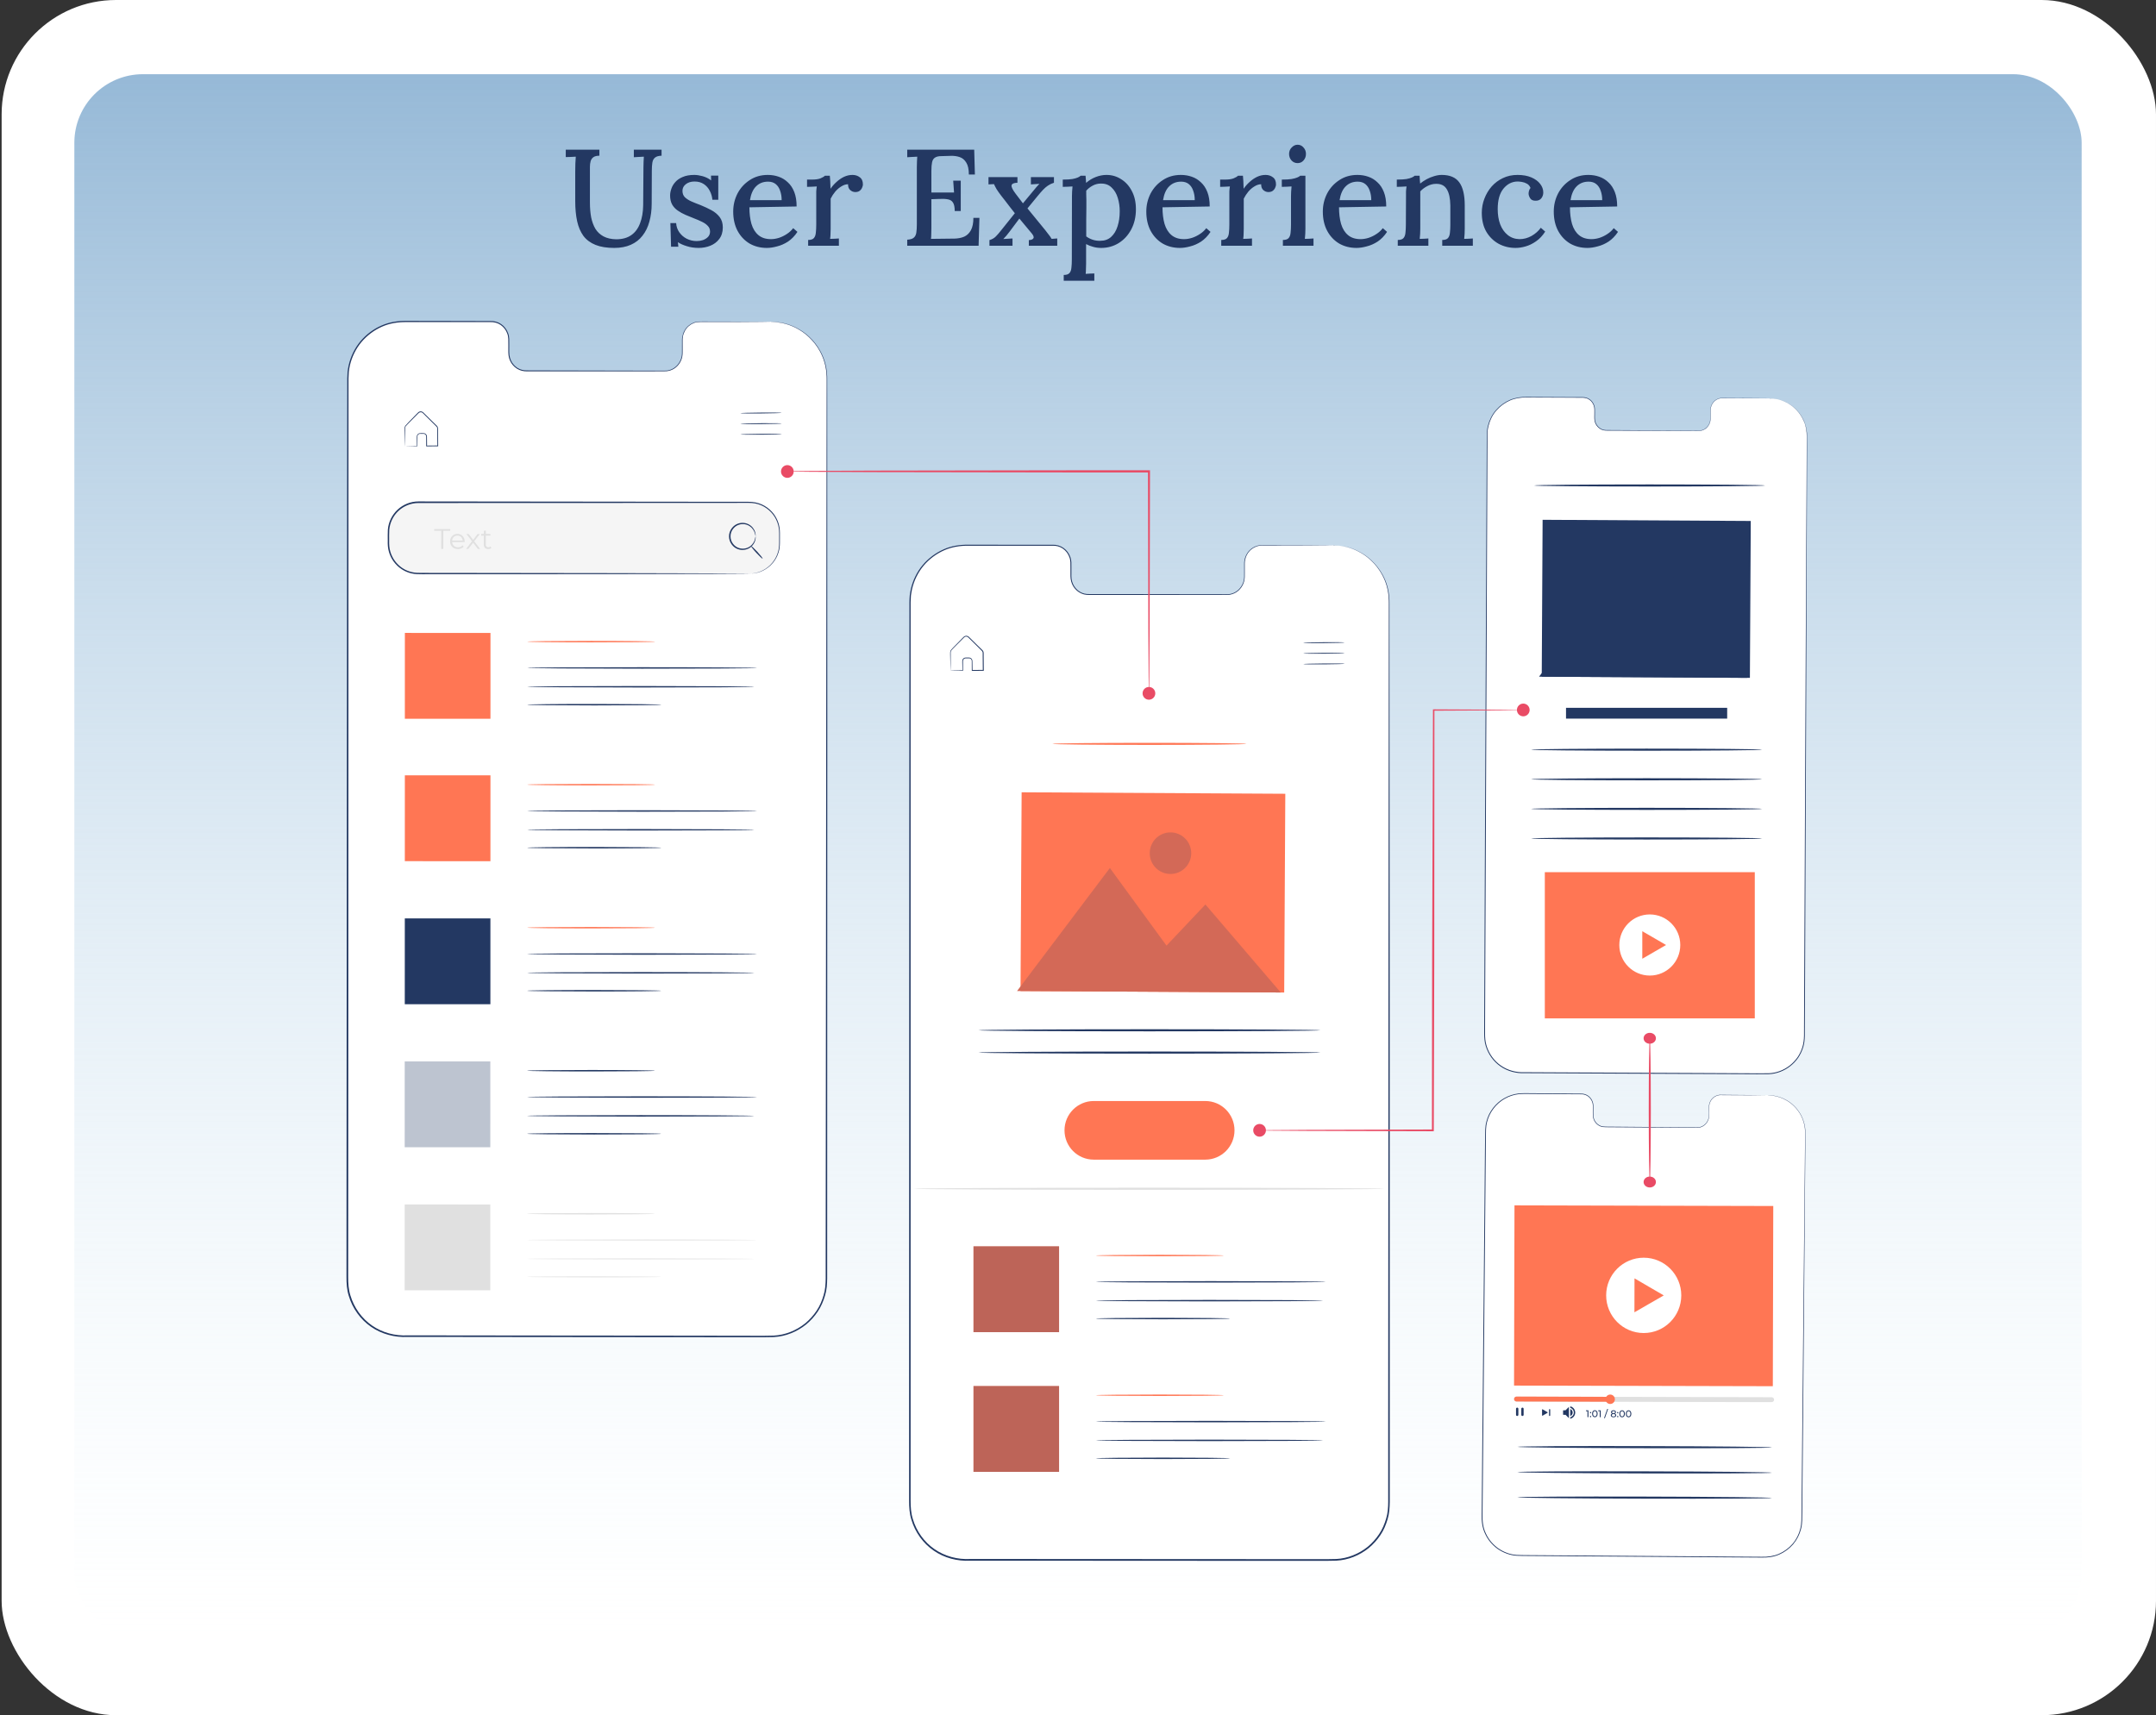 <?xml version="1.0" encoding="UTF-8"?>
<svg xmlns="http://www.w3.org/2000/svg" width="377" height="300" viewBox="0 0 377 300" fill="none">
  <rect x="0" y="0" width="377" height="300" fill="#333333" stroke="none"/>
  <rect x="0.285" width="376.714" height="299.976" rx="20" fill="white"></rect>
  <rect x="13" y="12.976" width="351" height="274" rx="12" fill="url(#paint0_linear_5976_22969)"></rect>
  <g clip-path="url(#clip0_5976_22969)">
    <path d="M134.803 56.268L122.337 56.259C120.664 56.258 119.308 57.677 119.306 59.433L119.306 61.704C119.304 63.46 117.948 64.879 116.274 64.878L91.982 64.852C90.309 64.851 88.958 63.428 88.96 61.679L88.959 59.408C88.962 57.652 87.603 56.236 85.937 56.235L81.557 56.23L70.644 56.221C65.231 56.207 60.831 60.609 60.83 66.047L60.737 223.84C60.736 229.271 65.118 233.676 70.532 233.684L134.691 233.745C140.105 233.752 144.505 229.349 144.505 223.912L144.598 66.119C144.606 60.681 140.217 56.275 134.803 56.268Z" fill="white"></path>
    <path d="M134.803 56.268C134.803 56.268 134.915 56.269 135.14 56.278C135.365 56.301 135.703 56.276 136.131 56.358C137.002 56.457 138.321 56.745 139.81 57.633C140.559 58.056 141.327 58.669 142.051 59.452C142.768 60.234 143.441 61.214 143.915 62.389C144.404 63.557 144.665 64.927 144.645 66.38C144.646 67.833 144.645 69.377 144.651 71.021C144.657 84.132 144.659 103.096 144.662 126.524C144.657 149.96 144.647 177.86 144.643 208.842C144.643 212.714 144.642 216.635 144.641 220.605C144.639 221.6 144.636 222.594 144.641 223.589C144.632 224.59 144.567 225.619 144.262 226.59C143.979 227.56 143.577 228.509 143.006 229.364C142.443 230.212 141.754 230.981 140.96 231.637C139.367 232.92 137.369 233.741 135.294 233.842C133.241 233.901 131.195 233.854 129.128 233.87C125 233.867 120.838 233.864 116.64 233.861C108.238 233.854 99.689 233.846 91.005 233.837C86.667 233.832 82.294 233.827 77.892 233.822C75.691 233.823 73.484 233.817 71.269 233.818C69.046 233.931 66.738 233.339 64.88 232.045C63.014 230.759 61.633 228.813 60.992 226.657C60.643 225.581 60.583 224.431 60.587 223.331C60.59 222.224 60.586 221.117 60.589 220.016C60.594 215.602 60.592 211.215 60.597 206.863C60.6 198.154 60.608 189.578 60.616 181.143C60.63 164.28 60.639 148.017 60.655 132.523C60.67 117.029 60.679 102.303 60.693 88.529C60.708 81.632 60.712 74.982 60.722 68.585C60.729 67.788 60.722 66.991 60.723 66.201C60.726 65.806 60.758 65.405 60.776 65.01C60.843 64.615 60.875 64.221 60.977 63.841C61.335 62.3 62.044 60.861 63.04 59.671C64.042 58.488 65.295 57.554 66.679 56.947C68.063 56.325 69.576 56.106 71.039 56.119C73.957 56.125 76.811 56.13 79.588 56.134C80.981 56.133 82.352 56.139 83.702 56.144C84.376 56.15 85.052 56.149 85.719 56.148C86.395 56.112 87.096 56.302 87.648 56.688C88.2 57.074 88.631 57.635 88.85 58.272C89.104 58.902 89.042 59.585 89.05 60.213C89.047 60.53 89.044 60.855 89.048 61.172C89.045 61.489 89.042 61.807 89.082 62.11C89.161 62.718 89.415 63.305 89.812 63.76C90.201 64.222 90.733 64.552 91.308 64.691C91.596 64.764 91.884 64.781 92.193 64.777C92.496 64.779 92.798 64.782 93.1 64.785C94.302 64.789 95.477 64.786 96.637 64.789C101.277 64.797 105.594 64.808 109.567 64.817C111.557 64.821 113.455 64.824 115.269 64.827C115.719 64.817 116.176 64.849 116.605 64.811C117.034 64.758 117.451 64.614 117.804 64.384C118.526 63.933 119.01 63.19 119.179 62.401C119.267 62.007 119.257 61.605 119.254 61.21C119.257 60.815 119.261 60.42 119.257 60.032C119.261 59.651 119.236 59.263 119.31 58.883C119.377 58.51 119.5 58.151 119.678 57.829C120.029 57.183 120.61 56.695 121.245 56.44C121.888 56.156 122.576 56.247 123.195 56.232C125.712 56.241 127.835 56.246 129.558 56.248C131.273 56.257 132.588 56.262 133.467 56.263C134.346 56.271 134.803 56.275 134.803 56.275C134.803 56.275 134.353 56.285 133.467 56.291C132.581 56.29 131.273 56.299 129.557 56.304C127.835 56.31 125.711 56.311 123.194 56.309C122.568 56.325 121.901 56.241 121.28 56.517C120.659 56.766 120.106 57.24 119.762 57.872C119.591 58.188 119.468 58.532 119.409 58.898C119.342 59.257 119.367 59.638 119.363 60.026C119.359 60.414 119.363 60.802 119.366 61.204C119.363 61.599 119.38 62.015 119.292 62.423C119.123 63.24 118.616 64.011 117.874 64.477C117.506 64.713 117.076 64.864 116.625 64.917C116.168 64.955 115.732 64.93 115.275 64.939C113.461 64.937 111.562 64.941 109.573 64.944C105.6 64.942 101.283 64.945 96.642 64.945C95.482 64.941 94.301 64.944 93.106 64.947C92.803 64.945 92.501 64.942 92.199 64.946C91.896 64.95 91.58 64.933 91.278 64.853C90.668 64.706 90.109 64.356 89.691 63.872C89.274 63.396 88.998 62.78 88.92 62.137C88.874 61.812 88.891 61.495 88.886 61.178C88.889 60.86 88.892 60.543 88.888 60.219C88.88 59.577 88.935 58.928 88.695 58.334C88.489 57.732 88.079 57.207 87.562 56.842C87.031 56.478 86.393 56.303 85.732 56.332C85.064 56.326 84.396 56.334 83.714 56.334C82.364 56.336 80.993 56.331 79.601 56.332C76.823 56.328 73.969 56.33 71.051 56.331C69.603 56.318 68.124 56.53 66.768 57.145C65.413 57.746 64.188 58.666 63.207 59.82C62.233 60.982 61.538 62.393 61.187 63.899C61.085 64.272 61.06 64.667 60.993 65.047C60.976 65.435 60.944 65.822 60.941 66.217C60.94 67.007 60.94 67.804 60.94 68.601C60.937 74.998 60.939 81.648 60.932 88.539C60.925 102.319 60.923 117.038 60.922 132.532C60.913 148.027 60.911 164.29 60.904 181.153C60.897 189.58 60.895 198.163 60.892 206.873C60.888 211.225 60.889 215.611 60.884 220.026C60.881 221.133 60.885 222.234 60.882 223.341C60.879 224.441 60.946 225.542 61.281 226.589C61.908 228.682 63.241 230.577 65.058 231.828C66.874 233.086 69.084 233.657 71.285 233.55C73.5 233.549 75.708 233.555 77.909 233.554C82.31 233.559 86.683 233.564 91.022 233.569C99.698 233.578 108.255 233.586 116.657 233.593C120.862 233.596 125.024 233.599 129.144 233.609C131.204 233.6 133.271 233.647 135.29 233.588C137.308 233.487 139.249 232.693 140.801 231.445C141.566 230.803 142.241 230.062 142.79 229.235C143.346 228.408 143.734 227.488 144.01 226.538C144.307 225.589 144.365 224.595 144.381 223.608C144.383 222.613 144.385 221.619 144.38 220.624C144.382 216.661 144.39 212.74 144.39 208.861C144.422 177.879 144.446 149.979 144.472 126.544C144.504 103.109 144.531 84.151 144.546 71.041C144.547 69.405 144.554 67.853 144.553 66.4C144.567 64.955 144.319 63.598 143.837 62.437C143.37 61.269 142.711 60.297 141.994 59.515C141.277 58.732 140.523 58.126 139.782 57.696C138.306 56.801 136.994 56.514 136.13 56.4C135.695 56.311 135.358 56.337 135.14 56.306C134.915 56.29 134.803 56.282 134.803 56.282L134.803 56.268Z" fill="#233862"></path>
    <path d="M136.694 72.203C136.694 72.245 135.076 72.294 133.072 72.311C131.075 72.328 129.451 72.306 129.452 72.263C129.452 72.221 131.07 72.172 133.074 72.156C135.071 72.139 136.695 72.161 136.694 72.203Z" fill="#233862"></path>
    <path d="M136.706 74.065C136.706 74.107 135.088 74.156 133.084 74.173C131.087 74.189 129.463 74.168 129.463 74.125C129.464 74.083 131.081 74.034 133.085 74.017C135.082 74.001 136.706 74.022 136.706 74.065Z" fill="#233862"></path>
    <path d="M136.722 75.92C136.721 75.962 135.104 76.011 133.1 76.028C131.103 76.044 129.479 76.022 129.479 75.98C129.479 75.938 131.097 75.889 133.101 75.873C135.098 75.856 136.722 75.877 136.722 75.92Z" fill="#233862"></path>
    <path d="M70.83 78.023C70.83 78.023 70.886 78.023 70.978 78.01C71.097 78.011 71.231 77.998 71.4 78C71.793 77.989 72.314 77.98 72.947 77.965L72.904 78.007C72.9 77.661 72.89 77.287 72.886 76.885C72.888 76.674 72.869 76.476 72.892 76.236C72.937 75.997 73.15 75.78 73.41 75.761C73.656 75.757 73.881 75.745 74.148 75.761C74.429 75.792 74.666 76.062 74.656 76.358C74.658 76.88 74.667 77.43 74.676 78.002L74.606 77.931C75.232 77.922 75.886 77.921 76.554 77.913L76.483 77.99C76.476 77.2 76.47 76.389 76.463 75.55C76.465 75.338 76.46 75.134 76.455 74.929C76.457 74.739 76.338 74.611 76.178 74.468C75.892 74.183 75.607 73.899 75.328 73.628C75.049 73.35 74.778 73.08 74.506 72.817C74.374 72.681 74.241 72.553 74.109 72.418C73.969 72.283 73.865 72.148 73.704 72.118C73.549 72.074 73.38 72.115 73.253 72.206C73.132 72.303 73.011 72.45 72.891 72.562C72.65 72.807 72.415 73.044 72.188 73.268C71.748 73.729 71.287 74.148 70.953 74.54C70.811 74.757 70.865 75.026 70.855 75.273C70.853 75.512 70.851 75.745 70.849 75.964C70.845 76.387 70.842 76.754 70.839 77.071C70.836 77.353 70.834 77.586 70.832 77.783C70.831 77.945 70.83 78.037 70.823 78.037C70.816 78.037 70.816 77.959 70.811 77.804C70.813 77.614 70.801 77.381 70.789 77.106C70.785 76.788 70.774 76.414 70.764 75.984C70.766 75.765 70.754 75.525 70.75 75.279C70.751 75.152 70.752 75.025 70.746 74.891C70.748 74.75 70.784 74.609 70.855 74.483C71.218 74.042 71.651 73.644 72.091 73.175C72.318 72.945 72.545 72.707 72.786 72.462C72.914 72.337 73.014 72.218 73.162 72.085C73.318 71.966 73.53 71.919 73.726 71.97C73.937 72.014 74.069 72.185 74.194 72.306C74.326 72.434 74.459 72.569 74.591 72.698C74.863 72.961 75.135 73.231 75.413 73.509C75.692 73.787 75.978 74.064 76.271 74.349C76.34 74.42 76.424 74.484 76.486 74.584C76.549 74.683 76.583 74.796 76.589 74.916C76.587 75.121 76.592 75.332 76.597 75.537C76.604 76.369 76.61 77.187 76.617 77.977L76.616 78.055L76.546 78.054C75.871 78.055 75.224 78.063 74.598 78.064L74.528 78.064L74.528 77.993C74.527 77.422 74.525 76.879 74.522 76.35C74.525 76.11 74.351 75.904 74.126 75.874C73.901 75.865 73.634 75.869 73.416 75.867C73.205 75.887 73.035 76.054 72.998 76.244C72.982 76.442 72.994 76.668 72.992 76.872C72.988 77.274 72.992 77.655 72.989 77.993L72.988 78.036L72.946 78.035C72.299 78.029 71.779 78.025 71.371 78.021C71.21 78.019 71.076 78.018 70.963 78.017C70.872 78.016 70.823 78.016 70.83 78.016L70.83 78.023Z" fill="#233862"></path>
    <path d="M131.066 87.853L73.167 87.838C70.27 87.837 67.921 90.192 67.92 93.098L67.92 95.051C67.919 97.957 70.266 100.313 73.163 100.313L131.062 100.329C133.959 100.329 136.308 97.975 136.309 95.069L136.309 93.115C136.31 90.21 133.963 87.854 131.066 87.853Z" fill="#F5F5F5"></path>
    <path d="M131.059 100.34C131.059 100.34 131.192 100.327 131.453 100.308C131.713 100.29 132.093 100.23 132.58 100.086C133.059 99.928 133.638 99.673 134.226 99.22C134.814 98.774 135.389 98.116 135.784 97.238C135.978 96.803 136.137 96.317 136.198 95.782C136.266 95.254 136.243 94.689 136.249 94.104C136.24 93.511 136.281 92.898 136.167 92.277C136.06 91.655 135.841 91.025 135.488 90.451C134.795 89.295 133.553 88.324 132.036 88.042C131.285 87.901 130.483 87.965 129.661 87.95C128.838 87.95 127.994 87.949 127.136 87.955C113.32 87.962 94.245 87.963 73.172 87.974C71.886 87.969 70.615 88.479 69.686 89.345C68.75 90.211 68.17 91.426 68.067 92.673C68.026 93.294 68.055 93.95 68.049 94.584C68.036 95.226 68.066 95.84 68.243 96.441C68.577 97.636 69.347 98.68 70.361 99.352C70.864 99.688 71.431 99.926 72.014 100.058C72.603 100.198 73.201 100.196 73.812 100.195C75.029 100.199 76.238 100.196 77.433 100.2C79.824 100.201 82.165 100.201 84.443 100.208C93.577 100.221 101.796 100.233 108.707 100.24C115.612 100.262 121.194 100.278 125.061 100.285C126.988 100.303 128.485 100.302 129.505 100.312C130.011 100.316 130.391 100.32 130.658 100.322C130.918 100.325 131.052 100.333 131.052 100.333C131.052 100.333 130.918 100.339 130.658 100.343C130.391 100.341 130.004 100.352 129.505 100.354C128.478 100.359 126.98 100.366 125.061 100.377C121.193 100.383 115.604 100.396 108.706 100.41C101.801 100.417 93.575 100.419 84.448 100.427C82.163 100.427 79.829 100.426 77.438 100.426C76.243 100.429 75.034 100.425 73.817 100.428C73.213 100.429 72.58 100.43 71.962 100.284C71.345 100.144 70.757 99.892 70.225 99.541C69.163 98.84 68.35 97.747 68.004 96.495C67.819 95.873 67.783 95.203 67.803 94.568C67.809 93.926 67.78 93.298 67.821 92.636C67.924 91.325 68.541 90.047 69.519 89.139C70.491 88.224 71.825 87.694 73.175 87.699C94.247 87.723 113.322 87.743 127.138 87.758C128.003 87.766 128.847 87.759 129.662 87.76C130.478 87.774 131.287 87.711 132.073 87.866C133.638 88.163 134.909 89.169 135.615 90.36C135.975 90.956 136.201 91.607 136.301 92.243C136.407 92.885 136.367 93.506 136.375 94.091C136.37 94.676 136.393 95.248 136.318 95.783C136.256 96.326 136.083 96.818 135.889 97.26C135.48 98.152 134.883 98.817 134.282 99.263C133.687 99.715 133.094 99.971 132.607 100.122C132.114 100.258 131.727 100.304 131.467 100.316C131.206 100.327 131.073 100.319 131.073 100.319L131.059 100.34Z" fill="#233862"></path>
    <path d="M132.119 93.805C132.119 93.805 132.1 93.608 131.997 93.268C131.902 92.936 131.674 92.454 131.172 92.083C130.69 91.712 129.897 91.507 129.135 91.796C128.381 92.057 127.726 92.869 127.739 93.807C127.73 94.752 128.384 95.555 129.133 95.823C129.897 96.112 130.687 95.908 131.168 95.538C131.671 95.169 131.9 94.685 131.995 94.354C132.089 94.016 132.091 93.812 132.112 93.812C132.119 93.812 132.126 93.862 132.132 93.96C132.131 94.059 132.13 94.2 132.093 94.376C132.026 94.728 131.803 95.262 131.279 95.68C130.769 96.099 129.902 96.352 129.054 96.048C128.213 95.772 127.469 94.87 127.478 93.812C127.467 92.754 128.207 91.858 129.053 91.576C129.906 91.274 130.769 91.522 131.278 91.943C131.802 92.364 132.022 92.894 132.089 93.248C132.13 93.424 132.135 93.573 132.127 93.664C132.127 93.763 132.119 93.812 132.112 93.812L132.119 93.805Z" fill="#233862"></path>
    <path d="M133.355 97.703C133.305 97.752 132.81 97.296 132.253 96.691C131.696 96.087 131.286 95.554 131.336 95.505C131.386 95.456 131.881 95.912 132.438 96.516C132.995 97.121 133.404 97.654 133.355 97.696L133.355 97.703Z" fill="#233862"></path>
    <path d="M77.15 92.834L75.927 92.837L75.929 92.52L78.735 92.517L78.732 92.835L77.516 92.838L77.515 96.004L77.149 96.001L77.15 92.841L77.15 92.834Z" fill="#E0E0E0"></path>
    <path d="M81.244 94.804L79.064 94.805C79.101 95.356 79.52 95.712 80.089 95.718C80.406 95.72 80.688 95.603 80.887 95.372L81.082 95.6C80.847 95.88 80.487 96.024 80.072 96.028C79.257 96.027 78.706 95.472 78.706 94.696C78.714 93.921 79.246 93.368 79.984 93.368C80.715 93.375 81.252 93.909 81.252 94.698C81.251 94.727 81.251 94.769 81.251 94.811L81.244 94.804ZM79.059 94.537L80.909 94.54C80.864 94.025 80.495 93.669 79.981 93.671C79.475 93.667 79.106 94.03 79.059 94.544L79.059 94.537Z" fill="#E0E0E0"></path>
    <path d="M83.556 96.003L82.73 94.909L81.897 96.002L81.503 95.998L82.535 94.661L81.555 93.389L81.949 93.393L82.734 94.416L83.517 93.393L83.904 93.397L82.922 94.664L83.964 96.007L83.563 96.003L83.556 96.003Z" fill="#E0E0E0"></path>
    <path d="M85.917 95.842C85.775 95.967 85.57 96.029 85.367 96.027C84.874 96.022 84.603 95.745 84.6 95.265L84.6 93.686L84.136 93.681L84.139 93.385L84.603 93.389L84.609 92.811L84.96 92.814L84.955 93.385L85.749 93.393L85.747 93.682L84.952 93.675L84.952 95.24C84.949 95.551 85.109 95.721 85.404 95.717C85.545 95.718 85.693 95.67 85.793 95.579L85.917 95.835L85.917 95.842Z" fill="#E0E0E0"></path>
    <path d="M85.766 110.696L70.797 110.692L70.792 125.706L85.761 125.71L85.766 110.696Z" fill="#FF7654"></path>
    <path d="M114.56 112.22C114.559 112.291 109.552 112.344 103.379 112.343C97.206 112.343 92.2 112.283 92.201 112.212C92.201 112.142 97.208 112.089 103.381 112.089C109.555 112.09 114.56 112.15 114.56 112.22Z" fill="#FF7654"></path>
    <path d="M132.382 116.827C132.382 116.898 123.388 116.949 112.293 116.946C101.191 116.942 92.199 116.881 92.2 116.81C92.2 116.74 101.193 116.688 112.296 116.692C123.391 116.695 132.39 116.757 132.389 116.827L132.382 116.827Z" fill="#233862"></path>
    <path d="M131.911 120.117C131.911 120.187 123.023 120.239 112.054 120.237C101.086 120.235 92.199 120.175 92.2 120.104C92.2 120.034 101.088 119.981 112.057 119.984C123.018 119.986 131.912 120.046 131.911 120.117Z" fill="#233862"></path>
    <path d="M115.646 123.247C115.645 123.317 110.399 123.375 103.923 123.372C97.448 123.369 92.196 123.313 92.197 123.243C92.197 123.172 97.443 123.115 103.919 123.118C110.394 123.121 115.639 123.176 115.646 123.247Z" fill="#233862"></path>
    <path d="M85.762 135.603L70.793 135.599L70.788 150.613L85.757 150.617L85.762 135.603Z" fill="#FF7654"></path>
    <path d="M114.548 137.235C114.547 137.306 109.541 137.359 103.367 137.358C97.194 137.358 92.188 137.298 92.189 137.227C92.19 137.157 97.196 137.104 103.37 137.105C109.543 137.105 114.549 137.165 114.548 137.235Z" fill="#FF7654"></path>
    <path d="M132.378 141.843C132.378 141.913 123.384 141.964 112.289 141.961C101.187 141.958 92.195 141.896 92.196 141.826C92.196 141.755 101.19 141.704 112.292 141.707C123.387 141.711 132.386 141.772 132.385 141.843L132.378 141.843Z" fill="#233862"></path>
    <path d="M131.9 145.132C131.899 145.202 123.011 145.255 112.042 145.253C101.074 145.25 92.187 145.19 92.188 145.119C92.188 145.049 101.076 144.997 112.045 144.999C123.006 145.001 131.9 145.061 131.9 145.132Z" fill="#233862"></path>
    <path d="M115.634 148.262C115.633 148.332 110.387 148.39 103.912 148.387C97.436 148.384 92.184 148.328 92.185 148.258C92.186 148.187 97.431 148.13 103.907 148.133C110.383 148.136 115.627 148.191 115.634 148.262Z" fill="#233862"></path>
    <path d="M85.754 160.622L70.785 160.618L70.78 175.632L85.749 175.636L85.754 160.622Z" fill="#233862"></path>
    <path d="M114.544 162.251C114.543 162.321 109.537 162.374 103.363 162.374C97.19 162.374 92.184 162.313 92.185 162.243C92.186 162.172 97.192 162.12 103.366 162.12C109.539 162.12 114.545 162.18 114.544 162.251Z" fill="#FF7654"></path>
    <path d="M132.367 166.858C132.366 166.928 123.373 166.979 112.278 166.976C101.175 166.973 92.183 166.911 92.184 166.841C92.184 166.77 101.178 166.719 112.28 166.722C123.375 166.726 132.374 166.787 132.374 166.858L132.367 166.858Z" fill="#233862"></path>
    <path d="M131.896 170.147C131.895 170.218 123.007 170.27 112.039 170.268C101.07 170.266 92.183 170.205 92.184 170.135C92.184 170.064 101.072 170.012 112.041 170.014C123.002 170.016 131.896 170.077 131.896 170.147Z" fill="#233862"></path>
    <path d="M115.622 173.277C115.621 173.348 110.376 173.405 103.9 173.402C97.424 173.399 92.173 173.344 92.173 173.273C92.174 173.203 97.42 173.145 103.895 173.148C110.371 173.151 115.616 173.207 115.622 173.277Z" fill="#233862"></path>
    <path d="M114.528 187.266C114.528 187.337 109.521 187.389 103.348 187.389C97.174 187.389 92.169 187.329 92.169 187.258C92.17 187.188 97.177 187.135 103.35 187.135C109.523 187.136 114.529 187.196 114.528 187.266Z" fill="#233862"></path>
    <path d="M132.351 191.873C132.35 191.943 123.357 191.995 112.262 191.992C101.16 191.988 92.168 191.927 92.168 191.856C92.169 191.786 101.162 191.734 112.264 191.738C123.359 191.741 132.359 191.802 132.358 191.873L132.351 191.873Z" fill="#233862"></path>
    <path d="M131.88 195.163C131.879 195.233 122.992 195.285 112.023 195.283C101.054 195.281 92.168 195.221 92.168 195.15C92.169 195.08 101.057 195.027 112.025 195.029C122.987 195.031 131.881 195.092 131.88 195.163Z" fill="#233862"></path>
    <path d="M115.614 198.293C115.614 198.363 110.368 198.421 103.892 198.418C97.417 198.414 92.165 198.359 92.165 198.289C92.166 198.218 97.412 198.16 103.888 198.164C110.363 198.167 115.608 198.222 115.614 198.293Z" fill="#233862"></path>
    <path d="M85.734 210.654L70.766 210.65L70.761 225.664L85.73 225.668L85.734 210.654Z" fill="#E0E0E0"></path>
    <path d="M114.517 212.281C114.516 212.352 109.509 212.405 103.336 212.404C97.163 212.404 92.157 212.344 92.158 212.273C92.158 212.203 97.165 212.15 103.338 212.15C109.512 212.151 114.517 212.211 114.517 212.281Z" fill="#E0E0E0"></path>
    <path d="M132.339 216.888C132.339 216.959 123.345 217.01 112.25 217.007C101.148 217.003 92.156 216.942 92.156 216.871C92.157 216.801 101.15 216.75 112.253 216.753C123.348 216.756 132.347 216.818 132.346 216.888L132.339 216.888Z" fill="#EBEBEB"></path>
    <path d="M131.868 220.178C131.868 220.248 122.98 220.3 112.011 220.298C101.043 220.296 92.156 220.236 92.156 220.165C92.157 220.095 101.045 220.042 112.014 220.045C122.982 220.047 131.869 220.107 131.868 220.178Z" fill="#EBEBEB"></path>
    <path d="M115.603 223.308C115.602 223.378 110.356 223.436 103.881 223.433C97.405 223.43 92.153 223.374 92.154 223.304C92.154 223.233 97.4 223.176 103.876 223.179C110.351 223.182 115.596 223.237 115.603 223.308Z" fill="#EBEBEB"></path>
    <g opacity="0.3">
      <path d="M85.738 185.635L70.769 185.631L70.765 200.645L85.734 200.649L85.738 185.635Z" fill="#233862"></path>
    </g>
    <path d="M309.17 191.543L300.852 191.487C299.734 191.48 298.827 192.418 298.82 193.589V195.098C298.806 196.261 297.892 197.206 296.774 197.199L280.554 197.087C279.436 197.079 278.544 196.127 278.551 194.957L278.565 193.448C278.572 192.284 277.672 191.332 276.561 191.318L273.636 191.297L266.352 191.247C262.738 191.219 259.785 194.132 259.757 197.749L259.152 265.437C259.131 269.055 262.042 272.003 265.656 272.031L308.481 272.334C312.095 272.362 315.048 269.45 315.076 265.832L315.68 198.144C315.702 194.527 312.798 191.579 309.184 191.551L309.17 191.543Z" fill="white"></path>
    <path d="M309.17 191.544C309.276 191.544 309.466 191.558 309.867 191.579C310.324 191.642 311.006 191.748 311.835 192.115C312.644 192.489 313.621 193.116 314.401 194.188C315.21 195.232 315.765 196.748 315.702 198.469C315.646 205.317 315.569 215.218 315.463 227.44C315.414 233.554 315.358 240.254 315.294 247.447C315.266 251.044 315.231 254.76 315.196 258.597C315.182 260.515 315.161 262.454 315.147 264.429C315.126 265.409 315.196 266.418 314.929 267.405C314.683 268.378 314.212 269.309 313.551 270.085C312.883 270.853 312.039 271.481 311.09 271.89C310.141 272.299 309.086 272.433 308.053 272.405C305.986 272.391 303.897 272.377 301.788 272.363C297.57 272.334 293.26 272.306 288.872 272.271C284.485 272.243 280.021 272.207 275.493 272.179C273.229 272.165 270.944 272.144 268.652 272.13C267.499 272.109 266.353 272.137 265.193 272.081C264.025 272.01 262.886 271.573 261.916 270.917C260.953 270.233 260.166 269.309 259.687 268.244C259.167 267.186 259.048 265.98 259.09 264.831C259.111 262.525 259.132 260.24 259.153 257.962C259.195 253.413 259.237 248.935 259.273 244.534C259.35 235.733 259.427 227.242 259.505 219.153C259.54 215.112 259.575 211.163 259.61 207.334C259.631 205.415 259.645 203.532 259.659 201.671C259.666 200.74 259.673 199.823 259.687 198.906C259.701 197.996 259.666 197.073 259.905 196.191C260.341 194.428 261.53 192.912 263.048 192.058C263.807 191.628 264.644 191.353 265.495 191.247C266.353 191.156 267.189 191.212 268.019 191.205C269.685 191.219 271.316 191.226 272.912 191.24C273.707 191.24 274.501 191.254 275.282 191.262C275.669 191.262 276.062 191.262 276.449 191.269C276.836 191.254 277.243 191.353 277.574 191.551C278.256 191.946 278.65 192.735 278.621 193.497C278.621 193.871 278.621 194.238 278.614 194.611C278.607 194.985 278.607 195.345 278.734 195.676C278.959 196.353 279.557 196.882 280.239 197.002C280.921 197.073 281.638 197.03 282.32 197.051C285.069 197.073 287.656 197.094 290.082 197.115C292.5 197.136 294.757 197.15 296.831 197.164C297.886 197.164 298.702 196.255 298.786 195.324C298.814 194.858 298.8 194.386 298.807 193.941C298.793 193.497 298.828 193.032 299.032 192.644C299.405 191.847 300.255 191.403 301.015 191.473C301.767 191.473 302.477 191.487 303.131 191.494C304.439 191.508 305.55 191.515 306.45 191.522C308.165 191.544 308.946 191.551 309.185 191.558C308.946 191.558 308.158 191.558 306.45 191.558C305.55 191.558 304.439 191.551 303.131 191.544C302.477 191.544 301.767 191.537 301.015 191.53C300.262 191.466 299.447 191.903 299.081 192.679C298.884 193.06 298.849 193.497 298.863 193.948C298.856 194.4 298.863 194.858 298.842 195.338C298.765 196.29 297.921 197.242 296.831 197.242C294.757 197.228 292.5 197.214 290.082 197.2C287.656 197.185 285.069 197.171 282.32 197.15C281.631 197.129 280.942 197.171 280.225 197.101C279.507 196.974 278.882 196.424 278.65 195.719C278.516 195.366 278.516 194.978 278.523 194.618C278.523 194.252 278.523 193.878 278.53 193.504C278.551 192.778 278.179 192.023 277.532 191.649C277.208 191.459 276.836 191.367 276.456 191.381C276.069 191.381 275.683 191.381 275.296 191.374C274.515 191.374 273.728 191.367 272.927 191.36C271.331 191.353 269.699 191.339 268.033 191.325C267.203 191.332 266.353 191.276 265.523 191.367C264.686 191.466 263.864 191.741 263.118 192.164C261.628 193.011 260.461 194.491 260.032 196.226C259.8 197.094 259.835 198.004 259.821 198.913C259.814 199.83 259.807 200.747 259.8 201.678C259.786 203.54 259.765 205.422 259.751 207.341C259.716 211.17 259.68 215.112 259.645 219.16C259.575 227.249 259.498 235.74 259.42 244.541C259.378 248.942 259.343 253.42 259.301 257.969C259.28 260.24 259.259 262.532 259.237 264.838C259.202 265.987 259.315 267.144 259.821 268.188C260.292 269.238 261.058 270.141 262.001 270.804C262.95 271.453 264.061 271.876 265.2 271.947C266.346 272.003 267.506 271.975 268.652 271.996C270.951 272.01 273.229 272.031 275.493 272.045C280.021 272.08 284.485 272.109 288.872 272.137C293.26 272.165 297.57 272.2 301.788 272.229C303.897 272.243 305.986 272.257 308.053 272.271C309.079 272.299 310.106 272.165 311.034 271.77C311.962 271.368 312.791 270.762 313.445 270.007C314.099 269.253 314.556 268.336 314.795 267.384C315.055 266.425 314.985 265.43 315.013 264.443C315.034 262.475 315.048 260.529 315.069 258.611C315.105 254.781 315.14 251.058 315.175 247.461C315.245 240.268 315.308 233.568 315.365 227.454C315.484 215.225 315.583 205.331 315.646 198.483C315.716 196.769 315.168 195.267 314.373 194.231C313.6 193.166 312.63 192.538 311.828 192.164C311.013 191.79 310.324 191.685 309.874 191.614C309.473 191.586 309.29 191.572 309.178 191.565L309.17 191.544Z" fill="#233862"></path>
    <path d="M310.075 210.922L264.824 210.811L264.747 242.328L309.998 242.438L310.075 210.922Z" fill="#FF7654"></path>
    <path d="M293.989 226.565C293.982 230.204 291.036 233.145 287.408 233.138C283.78 233.131 280.848 230.176 280.855 226.537C280.863 222.898 283.808 219.957 287.436 219.964C291.064 219.971 293.996 222.926 293.989 226.565Z" fill="white"></path>
    <path d="M285.804 226.544L285.811 223.575L288.37 225.07L290.929 226.558L288.363 228.032L285.797 229.513L285.804 226.544Z" fill="#FF7654"></path>
    <path d="M269.645 247.037V246.53C269.645 246.487 269.694 246.459 269.736 246.48L270.172 246.734L270.608 246.988C270.65 247.009 270.65 247.066 270.608 247.087L270.172 247.341L269.736 247.595C269.694 247.616 269.645 247.595 269.645 247.545V247.037Z" fill="#233862"></path>
    <path d="M273.756 246.65H273.377C273.377 246.65 273.32 246.678 273.32 246.706V247.044V247.383C273.32 247.418 273.348 247.439 273.377 247.439H273.756L274.34 248.032V247.044V246.057L273.749 246.642L273.756 246.65Z" fill="#233862"></path>
    <path d="M270.966 247.651C270.909 247.651 270.867 247.609 270.867 247.552V246.537C270.867 246.48 270.916 246.438 270.973 246.438C271.029 246.438 271.071 246.48 271.071 246.537V247.552C271.071 247.609 271.022 247.651 270.966 247.651Z" fill="#233862"></path>
    <path d="M274.578 246.431V246.593V247.496V247.658C274.824 247.566 275 247.327 275 247.044C275 246.762 274.824 246.523 274.578 246.424V246.431Z" fill="#233862"></path>
    <path d="M274.577 245.966V246.219C274.936 246.325 275.203 246.657 275.196 247.052C275.196 247.447 274.929 247.778 274.57 247.877V248.131C275.07 248.025 275.442 247.581 275.442 247.045C275.442 246.509 275.07 246.064 274.57 245.958L274.577 245.966Z" fill="#233862"></path>
    <path d="M277.756 246.65V247.848H277.587V246.805H277.32V246.657H277.756V246.65Z" fill="#233862"></path>
    <path d="M278.008 247.052C278.008 246.981 278.064 246.939 278.127 246.939C278.191 246.939 278.24 246.988 278.24 247.059C278.24 247.129 278.191 247.179 278.127 247.179C278.064 247.179 278.015 247.129 278.015 247.059L278.008 247.052ZM278.008 247.743C278.008 247.672 278.064 247.63 278.127 247.63C278.191 247.63 278.24 247.679 278.24 247.75C278.24 247.82 278.191 247.87 278.127 247.87C278.064 247.87 278.015 247.82 278.015 247.75L278.008 247.743Z" fill="#233862"></path>
    <path d="M278.395 247.249C278.395 246.861 278.605 246.636 278.88 246.636C279.154 246.636 279.365 246.861 279.365 247.249C279.365 247.637 279.154 247.863 278.88 247.863C278.598 247.863 278.395 247.637 278.395 247.249ZM279.196 247.249C279.196 246.946 279.069 246.791 278.88 246.791C278.69 246.791 278.563 246.946 278.563 247.249C278.563 247.552 278.69 247.708 278.88 247.708C279.062 247.708 279.196 247.552 279.196 247.249Z" fill="#233862"></path>
    <path d="M279.901 246.657V247.856H279.732V246.805H279.465V246.657H279.901Z" fill="#233862"></path>
    <path d="M281.047 246.417H281.194L280.632 248.025H280.484L281.047 246.417Z" fill="#233862"></path>
    <path d="M282.613 247.517C282.613 247.736 282.43 247.87 282.135 247.87C281.847 247.87 281.664 247.736 281.664 247.517C281.664 247.383 281.741 247.277 281.875 247.228C281.77 247.178 281.706 247.087 281.706 246.967C281.706 246.769 281.882 246.642 282.135 246.642C282.395 246.642 282.564 246.769 282.564 246.967C282.564 247.087 282.501 247.171 282.395 247.228C282.529 247.284 282.606 247.383 282.606 247.517H282.613ZM282.444 247.517C282.444 247.383 282.332 247.305 282.142 247.305C281.952 247.305 281.84 247.39 281.84 247.517C281.84 247.651 281.952 247.736 282.142 247.736C282.332 247.736 282.444 247.651 282.444 247.517ZM281.882 246.981C281.882 247.101 281.98 247.171 282.142 247.171C282.304 247.171 282.409 247.101 282.409 246.981C282.409 246.861 282.304 246.791 282.142 246.791C281.98 246.791 281.882 246.861 281.882 246.981Z" fill="#233862"></path>
    <path d="M282.762 247.059C282.762 246.988 282.818 246.946 282.881 246.946C282.945 246.946 282.994 246.995 282.994 247.066C282.994 247.136 282.945 247.185 282.881 247.185C282.818 247.185 282.769 247.136 282.769 247.066L282.762 247.059ZM282.762 247.75C282.762 247.679 282.818 247.637 282.881 247.637C282.945 247.637 282.994 247.686 282.994 247.75C282.994 247.82 282.945 247.87 282.881 247.87C282.818 247.87 282.769 247.82 282.769 247.75H282.762Z" fill="#233862"></path>
    <path d="M283.156 247.263C283.156 246.875 283.367 246.65 283.641 246.65C283.916 246.65 284.127 246.875 284.127 247.263C284.127 247.651 283.916 247.877 283.641 247.877C283.36 247.877 283.156 247.651 283.156 247.263ZM283.958 247.263C283.958 246.96 283.831 246.805 283.641 246.805C283.452 246.805 283.325 246.96 283.325 247.263C283.325 247.567 283.452 247.722 283.641 247.722C283.824 247.722 283.958 247.567 283.958 247.263Z" fill="#233862"></path>
    <path d="M284.289 247.263C284.289 246.875 284.5 246.65 284.774 246.65C285.048 246.65 285.259 246.875 285.259 247.263C285.259 247.651 285.048 247.877 284.774 247.877C284.493 247.877 284.289 247.651 284.289 247.263ZM285.091 247.263C285.091 246.96 284.964 246.805 284.774 246.805C284.584 246.805 284.458 246.96 284.458 247.263C284.458 247.567 284.584 247.722 284.774 247.722C284.957 247.722 285.091 247.567 285.091 247.263Z" fill="#233862"></path>
    <path d="M265.298 247.644C265.185 247.644 265.094 247.552 265.094 247.439V246.389C265.094 246.276 265.185 246.184 265.298 246.184C265.41 246.184 265.502 246.276 265.502 246.389V247.439C265.502 247.552 265.41 247.644 265.298 247.644Z" fill="#233862"></path>
    <path d="M266.213 247.644C266.1 247.644 266.009 247.552 266.016 247.439V246.389C266.016 246.276 266.107 246.184 266.22 246.184C266.332 246.184 266.424 246.276 266.424 246.389V247.439C266.424 247.552 266.332 247.644 266.22 247.644H266.213Z" fill="#233862"></path>
    <path d="M309.79 245.225L265.179 245.119C264.94 245.119 264.75 244.929 264.75 244.689C264.75 244.45 264.94 244.259 265.179 244.259L309.79 244.365C310.029 244.365 310.218 244.555 310.218 244.795C310.218 245.035 310.029 245.225 309.79 245.225Z" fill="#E0E0E0"></path>
    <path d="M281.575 245.155L265.179 245.112C264.94 245.112 264.75 244.922 264.75 244.682C264.75 244.442 264.94 244.252 265.179 244.252L281.575 244.294C281.779 244.294 281.947 244.464 281.947 244.668V244.781C281.947 244.985 281.779 245.155 281.575 245.155Z" fill="#FF7654"></path>
    <path d="M282.384 244.725C282.384 245.176 282.019 245.543 281.562 245.543C281.105 245.543 280.746 245.176 280.746 244.717C280.746 244.266 281.112 243.899 281.569 243.899C282.019 243.899 282.384 244.266 282.384 244.725Z" fill="#FF7654"></path>
    <path d="M309.866 253.152C309.866 253.251 299.896 253.315 287.607 253.279C275.31 253.251 265.34 253.145 265.34 253.04C265.34 252.941 275.31 252.877 287.607 252.913C299.903 252.941 309.866 253.047 309.866 253.152Z" fill="#233862"></path>
    <path d="M309.851 257.567C309.851 257.666 299.881 257.729 287.591 257.694C275.294 257.666 265.324 257.56 265.324 257.454C265.324 257.355 275.294 257.292 287.591 257.327C299.888 257.355 309.851 257.461 309.851 257.567Z" fill="#233862"></path>
    <path d="M309.847 261.982C309.847 262.08 299.877 262.144 287.587 262.108C275.29 262.08 265.32 261.974 265.32 261.869C265.32 261.77 275.29 261.707 287.587 261.742C299.884 261.77 309.847 261.876 309.847 261.982Z" fill="#233862"></path>
    <path d="M309.454 69.688L301.137 69.652C300.019 69.652 299.112 70.59 299.105 71.754V73.263C299.091 74.427 298.184 75.372 297.066 75.365L280.846 75.287C279.728 75.287 278.828 74.335 278.835 73.164V71.655C278.849 70.491 277.949 69.539 276.831 69.532L273.906 69.518L266.622 69.483C263.008 69.469 260.063 72.388 260.048 76.006L259.606 181.036C259.591 184.654 262.509 187.594 266.123 187.608L308.948 187.806C312.562 187.82 315.508 184.9 315.522 181.283L315.965 76.253C315.979 72.635 313.061 69.695 309.447 69.68L309.454 69.688Z" fill="white"></path>
    <path d="M309.453 69.688C309.503 69.688 309.559 69.688 309.678 69.695C309.826 69.709 310.051 69.695 310.339 69.751C310.916 69.822 311.795 70.012 312.786 70.604C313.77 71.183 314.867 72.205 315.514 73.778C315.837 74.561 316.006 75.47 315.992 76.436C315.992 77.403 315.992 78.432 315.985 79.525C315.957 88.263 315.908 100.894 315.851 116.5C315.788 132.114 315.718 150.704 315.633 171.339C315.626 173.92 315.612 176.529 315.598 179.174C315.556 180.486 315.718 181.847 315.31 183.151C315.113 183.793 314.818 184.414 314.445 184.978C314.059 185.535 313.587 186.036 313.053 186.459C311.984 187.298 310.642 187.82 309.264 187.862C307.9 187.891 306.536 187.862 305.158 187.862C302.408 187.848 299.638 187.834 296.833 187.827C291.236 187.799 285.534 187.778 279.755 187.749C276.865 187.735 273.955 187.721 271.023 187.707C269.56 187.707 268.084 187.693 266.614 187.686C265.138 187.757 263.605 187.362 262.375 186.501C261.137 185.648 260.223 184.357 259.795 182.919C259.57 182.206 259.527 181.445 259.527 180.704C259.527 179.964 259.527 179.23 259.534 178.497C259.548 175.556 259.562 172.636 259.57 169.731C259.598 163.927 259.619 158.215 259.64 152.594C259.689 141.36 259.738 130.527 259.78 120.203C259.83 109.878 259.872 100.076 259.914 90.894C259.935 86.303 259.956 81.874 259.977 77.607C260.005 76.549 259.907 75.477 260.181 74.448C260.434 73.432 260.919 72.473 261.601 71.704C262.276 70.929 263.12 70.322 264.048 69.927C264.976 69.539 265.982 69.398 266.959 69.419C268.906 69.427 270.805 69.441 272.654 69.448C273.582 69.448 274.496 69.455 275.396 69.462C275.846 69.462 276.296 69.462 276.739 69.462C277.189 69.448 277.646 69.589 278.011 69.857C278.37 70.125 278.644 70.506 278.778 70.922C278.925 71.345 278.883 71.796 278.89 72.212C278.897 72.635 278.862 73.073 278.911 73.475C278.968 73.884 279.157 74.264 279.425 74.568C279.692 74.871 280.057 75.082 280.444 75.174C280.831 75.252 281.246 75.209 281.639 75.224C282.441 75.224 283.228 75.231 283.995 75.238C287.088 75.252 289.964 75.273 292.607 75.287C293.929 75.294 295.195 75.301 296.404 75.308C296.706 75.308 297.009 75.322 297.297 75.294C297.585 75.259 297.859 75.16 298.099 75.005C298.577 74.702 298.907 74.201 299.013 73.679C299.104 73.15 299.048 72.607 299.069 72.099C299.048 71.592 299.104 71.063 299.364 70.64C299.603 70.216 299.99 69.892 300.419 69.73C300.848 69.553 301.305 69.61 301.712 69.603C303.386 69.61 304.806 69.624 305.952 69.631C308.174 69.652 309.2 69.659 309.446 69.659C309.2 69.659 308.174 69.659 305.952 69.659C304.806 69.659 303.386 69.652 301.712 69.645C301.298 69.652 300.848 69.596 300.433 69.772C300.018 69.927 299.645 70.245 299.406 70.661C299.153 71.077 299.097 71.578 299.118 72.092C299.097 72.607 299.153 73.136 299.062 73.686C298.949 74.229 298.619 74.744 298.12 75.054C297.874 75.209 297.592 75.315 297.29 75.35C296.988 75.379 296.692 75.358 296.39 75.365C295.181 75.365 293.915 75.358 292.593 75.35C289.943 75.343 287.067 75.329 283.981 75.315C283.207 75.315 282.42 75.315 281.625 75.308C281.225 75.294 280.824 75.336 280.409 75.259C280.001 75.167 279.629 74.942 279.347 74.631C279.066 74.321 278.869 73.919 278.813 73.496C278.757 73.066 278.799 72.65 278.792 72.219C278.792 71.789 278.827 71.359 278.686 70.957C278.56 70.555 278.293 70.188 277.948 69.934C277.238 69.377 276.275 69.61 275.389 69.553C274.489 69.553 273.575 69.546 272.647 69.539C270.798 69.532 268.899 69.525 266.952 69.518C265.982 69.497 264.997 69.631 264.083 70.019C263.176 70.407 262.347 71.006 261.679 71.768C261.004 72.522 260.54 73.468 260.287 74.469C260.012 75.47 260.111 76.542 260.09 77.6C260.076 81.86 260.055 86.296 260.041 90.887C260.005 100.069 259.963 109.878 259.921 120.196C259.879 130.52 259.837 141.353 259.787 152.587C259.766 158.2 259.738 163.92 259.717 169.724C259.703 172.622 259.696 175.549 259.682 178.49C259.682 179.223 259.682 179.964 259.675 180.697C259.675 181.431 259.717 182.164 259.935 182.869C260.35 184.273 261.25 185.535 262.459 186.367C263.668 187.206 265.152 187.594 266.621 187.524C268.098 187.524 269.567 187.538 271.03 187.545C273.962 187.559 276.872 187.573 279.762 187.587C285.541 187.615 291.243 187.644 296.84 187.665C299.638 187.679 302.415 187.693 305.165 187.707C306.536 187.707 307.907 187.735 309.264 187.707C310.613 187.665 311.921 187.157 312.969 186.339C313.489 185.923 313.946 185.436 314.333 184.886C314.698 184.336 314.987 183.73 315.176 183.095C315.57 181.826 315.423 180.472 315.458 179.153C315.472 176.508 315.479 173.899 315.493 171.318C315.584 150.676 315.669 132.093 315.739 116.479C315.816 100.873 315.873 88.242 315.922 79.504C315.873 77.339 316.168 75.336 315.465 73.771C314.825 72.212 313.735 71.183 312.765 70.611C311.781 70.019 310.909 69.822 310.332 69.744C310.044 69.688 309.819 69.702 309.671 69.68C309.552 69.673 309.496 69.666 309.446 69.666L309.453 69.688Z" fill="#233862"></path>
    <path d="M308.653 84.906C308.653 85.012 299.611 85.09 288.454 85.09C277.296 85.09 268.254 85.005 268.254 84.906C268.254 84.808 277.296 84.723 288.454 84.723C299.611 84.723 308.653 84.808 308.653 84.906Z" fill="#233862"></path>
    <path d="M306.844 152.538H270.129V178.109H306.844V152.538Z" fill="#FF7654"></path>
    <path d="M233.12 95.379H220.654C218.981 95.372 217.624 96.789 217.624 98.545V100.816C217.624 102.572 216.267 103.99 214.594 103.99L190.295 103.976C188.622 103.976 187.272 102.551 187.272 100.802V98.531C187.272 96.775 185.915 95.358 184.249 95.358H179.868L168.956 95.351C163.536 95.351 159.141 99.751 159.141 105.189L159.113 262.976C159.113 268.406 163.501 272.814 168.914 272.814L233.071 272.849C238.491 272.849 242.879 268.448 242.886 263.011L242.914 105.224C242.914 99.794 238.527 95.386 233.113 95.386L233.12 95.379Z" fill="white"></path>
    <path d="M233.119 95.379C233.119 95.379 233.232 95.379 233.457 95.386C233.682 95.407 234.019 95.386 234.448 95.463C235.32 95.569 236.642 95.851 238.125 96.74C238.877 97.163 239.637 97.777 240.361 98.559C241.078 99.342 241.753 100.323 242.231 101.493C242.716 102.664 242.976 104.032 242.962 105.485C242.962 106.938 242.962 108.482 242.962 110.125C242.969 123.235 242.983 142.199 242.997 165.627C242.997 189.061 243.004 216.96 243.012 247.948C243.012 251.819 243.012 255.74 243.012 259.711V262.694C242.997 263.695 242.934 264.725 242.639 265.698C242.358 266.671 241.957 267.623 241.387 268.47C240.818 269.316 240.136 270.085 239.341 270.741C237.745 272.024 235.749 272.842 233.675 272.948C231.615 273.011 229.576 272.962 227.509 272.976C223.381 272.976 219.219 272.976 215.015 272.976C206.613 272.976 198.056 272.969 189.38 272.962C185.042 272.962 180.669 272.962 176.268 272.955C174.067 272.955 171.859 272.955 169.645 272.955C167.423 273.068 165.117 272.482 163.261 271.185C161.39 269.901 160.012 267.955 159.373 265.797C159.028 264.725 158.965 263.575 158.965 262.468C158.965 261.361 158.965 260.254 158.965 259.154C158.965 254.739 158.965 250.352 158.965 246.001C158.965 237.292 158.965 228.716 158.972 220.282C158.972 203.42 158.986 187.157 158.986 171.663C158.993 156.169 159 141.444 159.007 127.671C159.007 120.781 159.014 114.131 159.021 107.734C159.021 106.938 159.021 106.141 159.021 105.351C159.021 104.956 159.056 104.554 159.077 104.159C159.148 103.764 159.176 103.369 159.281 102.988C159.64 101.451 160.35 100.005 161.341 98.82C162.34 97.643 163.598 96.705 164.976 96.091C166.354 95.463 167.873 95.245 169.335 95.266C172.253 95.266 175.108 95.266 177.885 95.273C179.277 95.273 180.648 95.273 181.998 95.273C182.673 95.273 183.348 95.273 184.016 95.273C184.691 95.238 185.394 95.428 185.949 95.816C186.505 96.204 186.934 96.768 187.151 97.396C187.405 98.031 187.341 98.708 187.348 99.342C187.348 99.66 187.348 99.984 187.348 100.301C187.348 100.619 187.334 100.936 187.376 101.239C187.454 101.846 187.714 102.431 188.108 102.883C188.494 103.341 189.029 103.672 189.605 103.813C189.894 103.884 190.182 103.905 190.491 103.898C190.793 103.898 191.096 103.898 191.398 103.898C192.6 103.898 193.775 103.898 194.935 103.898C199.575 103.898 203.892 103.912 207.864 103.919C209.854 103.919 211.752 103.919 213.566 103.926C214.016 103.919 214.473 103.947 214.902 103.912C215.331 103.863 215.746 103.715 216.105 103.489C216.822 103.038 217.314 102.29 217.483 101.507C217.574 101.112 217.56 100.71 217.56 100.315C217.56 99.921 217.56 99.526 217.56 99.138C217.56 98.757 217.539 98.369 217.609 97.988C217.672 97.615 217.799 97.255 217.982 96.938C218.333 96.289 218.91 95.802 219.55 95.548C220.196 95.266 220.878 95.351 221.497 95.337C224.014 95.337 226.138 95.351 227.86 95.351C229.576 95.358 230.89 95.365 231.769 95.365C232.648 95.365 233.105 95.379 233.105 95.379C233.105 95.379 232.655 95.386 231.769 95.393C230.883 95.393 229.576 95.393 227.86 95.407C226.138 95.407 224.014 95.407 221.497 95.414C220.871 95.428 220.203 95.351 219.585 95.626C218.966 95.873 218.411 96.345 218.066 96.98C217.89 97.29 217.771 97.643 217.708 98.002C217.637 98.362 217.665 98.743 217.658 99.131C217.658 99.519 217.658 99.906 217.658 100.308C217.658 100.703 217.672 101.119 217.581 101.528C217.412 102.339 216.906 103.115 216.161 103.588C215.788 103.82 215.359 103.976 214.916 104.032C214.459 104.074 214.023 104.046 213.566 104.053C211.752 104.053 209.854 104.053 207.864 104.053C203.892 104.053 199.575 104.053 194.935 104.053C193.775 104.053 192.593 104.053 191.398 104.053C191.096 104.053 190.793 104.053 190.491 104.053C190.189 104.053 189.872 104.039 189.57 103.962C188.965 103.813 188.396 103.461 187.988 102.981C187.566 102.502 187.299 101.888 187.215 101.246C187.173 100.922 187.18 100.605 187.18 100.287C187.18 99.97 187.18 99.653 187.18 99.328C187.173 98.686 187.229 98.038 186.99 97.445C186.779 96.846 186.378 96.317 185.851 95.95C185.323 95.583 184.684 95.414 184.023 95.442H177.892C175.115 95.442 172.26 95.442 169.342 95.442C167.894 95.428 166.418 95.647 165.061 96.26C163.711 96.86 162.48 97.777 161.503 98.933C160.533 100.097 159.837 101.507 159.485 103.017C159.387 103.39 159.359 103.778 159.288 104.166C159.267 104.554 159.239 104.942 159.232 105.337C159.232 106.127 159.232 106.923 159.232 107.72C159.232 114.117 159.232 120.767 159.232 127.657C159.232 141.437 159.232 156.162 159.232 171.649C159.232 187.143 159.232 203.406 159.232 220.267C159.232 228.695 159.232 237.278 159.232 245.987C159.232 250.338 159.232 254.725 159.232 259.14C159.232 260.247 159.232 261.347 159.232 262.454C159.232 263.554 159.295 264.654 159.633 265.705C160.259 267.8 161.594 269.69 163.415 270.938C165.229 272.193 167.444 272.772 169.645 272.659C171.859 272.659 174.067 272.659 176.268 272.659C180.669 272.659 185.042 272.659 189.38 272.666C198.056 272.666 206.613 272.68 215.015 272.68C219.219 272.68 223.381 272.68 227.509 272.687C229.569 272.673 231.629 272.722 233.653 272.659C235.671 272.56 237.612 271.763 239.166 270.515C239.932 269.873 240.607 269.126 241.155 268.3C241.711 267.475 242.098 266.551 242.379 265.599C242.674 264.647 242.737 263.66 242.744 262.673C242.744 261.678 242.744 260.684 242.744 259.69C242.744 255.726 242.744 251.805 242.744 247.926C242.758 216.946 242.78 189.04 242.794 165.605C242.815 142.171 242.836 123.207 242.85 110.104C242.85 108.468 242.85 106.916 242.857 105.464C242.871 104.018 242.618 102.664 242.14 101.5C241.669 100.337 241.008 99.363 240.298 98.581C239.58 97.798 238.828 97.191 238.083 96.761C236.606 95.873 235.292 95.576 234.427 95.463C233.991 95.379 233.661 95.4 233.436 95.372C233.211 95.358 233.098 95.351 233.098 95.351L233.119 95.379Z" fill="#233862"></path>
    <path d="M235.117 112.368C235.117 112.41 233.5 112.459 231.496 112.473C229.499 112.487 227.875 112.473 227.875 112.424C227.875 112.375 229.492 112.332 231.496 112.318C233.493 112.304 235.117 112.318 235.117 112.368Z" fill="#233862"></path>
    <path d="M235.132 114.223C235.132 114.265 233.515 114.314 231.512 114.328C229.515 114.342 227.891 114.328 227.891 114.279C227.891 114.237 229.508 114.187 231.512 114.173C233.508 114.159 235.132 114.173 235.132 114.223Z" fill="#233862"></path>
    <path d="M235.144 116.084C235.144 116.126 233.527 116.176 231.523 116.19C229.526 116.204 227.902 116.19 227.902 116.14C227.902 116.098 229.519 116.049 231.523 116.035C233.52 116.02 235.144 116.035 235.144 116.084Z" fill="#233862"></path>
    <path d="M166.219 117.269C166.219 117.269 166.275 117.269 166.366 117.262C166.486 117.262 166.62 117.255 166.788 117.248C167.182 117.241 167.702 117.227 168.335 117.213L168.293 117.255C168.293 116.91 168.279 116.536 168.272 116.134C168.272 115.922 168.251 115.725 168.272 115.485C168.314 115.245 168.525 115.034 168.792 115.006C169.038 115.006 169.263 114.991 169.53 115.006C169.812 115.041 170.044 115.309 170.036 115.605C170.036 116.127 170.051 116.677 170.058 117.248L169.987 117.178C170.613 117.178 171.267 117.164 171.935 117.157L171.857 117.234C171.857 116.444 171.843 115.633 171.836 114.794C171.836 114.582 171.836 114.378 171.836 114.173C171.836 113.983 171.717 113.856 171.562 113.708C171.274 113.426 170.986 113.144 170.711 112.862C170.43 112.587 170.156 112.312 169.889 112.051C169.755 111.917 169.622 111.783 169.488 111.656C169.355 111.522 169.242 111.388 169.087 111.353C168.933 111.31 168.764 111.345 168.637 111.437C168.518 111.536 168.391 111.677 168.272 111.797C168.033 112.037 167.801 112.276 167.569 112.502C167.126 112.96 166.669 113.376 166.338 113.778C166.198 113.997 166.247 114.265 166.24 114.512C166.24 114.752 166.24 114.984 166.24 115.203C166.24 115.626 166.24 115.993 166.24 116.31C166.24 116.592 166.24 116.825 166.233 117.023C166.233 117.185 166.233 117.276 166.226 117.276C166.226 117.276 166.219 117.199 166.212 117.044C166.212 116.853 166.198 116.621 166.191 116.345C166.184 116.028 166.177 115.654 166.163 115.224C166.163 115.006 166.155 114.766 166.148 114.519C166.148 114.392 166.148 114.265 166.148 114.131C166.148 113.99 166.184 113.849 166.254 113.722C166.612 113.278 167.048 112.883 167.491 112.417C167.716 112.185 167.948 111.952 168.187 111.705C168.314 111.585 168.412 111.458 168.567 111.331C168.722 111.211 168.94 111.169 169.13 111.219C169.34 111.268 169.474 111.437 169.601 111.557C169.734 111.684 169.868 111.818 170.001 111.952C170.269 112.22 170.55 112.488 170.824 112.763C171.105 113.038 171.386 113.32 171.682 113.602C171.752 113.673 171.829 113.736 171.9 113.842C171.963 113.941 171.998 114.054 172.005 114.173C172.005 114.378 172.005 114.589 172.005 114.794C172.005 115.626 172.019 116.444 172.026 117.234V117.312H171.949C171.274 117.312 170.627 117.319 170.001 117.326H169.931V117.255C169.931 116.684 169.931 116.141 169.924 115.612C169.931 115.372 169.748 115.168 169.53 115.14C169.305 115.125 169.038 115.14 168.82 115.14C168.609 115.154 168.433 115.323 168.398 115.52C168.377 115.718 168.398 115.944 168.391 116.148C168.391 116.55 168.391 116.931 168.391 117.269V117.312H168.349C167.702 117.312 167.182 117.305 166.774 117.298C166.612 117.298 166.479 117.298 166.366 117.291C166.275 117.291 166.226 117.291 166.233 117.283L166.219 117.269Z" fill="#233862"></path>
    <path d="M185.191 217.968H170.223V232.983H185.191V217.968Z" fill="#FF7654"></path>
    <path d="M213.991 219.583C213.991 219.654 208.985 219.71 202.812 219.71C196.639 219.71 191.633 219.654 191.633 219.583C191.633 219.512 196.639 219.456 202.812 219.456C208.985 219.456 213.991 219.512 213.991 219.583Z" fill="#FF7654"></path>
    <path d="M231.821 224.188C231.821 224.259 222.822 224.315 211.727 224.315C200.632 224.315 191.633 224.259 191.633 224.188C191.633 224.118 200.625 224.061 211.727 224.061C222.829 224.061 231.821 224.118 231.821 224.188Z" fill="#233862"></path>
    <path d="M231.351 227.475C231.351 227.545 222.457 227.602 211.496 227.602C200.535 227.602 191.641 227.545 191.641 227.475C191.641 227.404 200.528 227.348 211.496 227.348C222.464 227.348 231.351 227.404 231.351 227.475Z" fill="#233862"></path>
    <path d="M215.081 230.606C215.081 230.676 209.829 230.733 203.36 230.733C196.892 230.733 191.633 230.676 191.633 230.606C191.633 230.535 196.878 230.479 203.36 230.479C209.843 230.479 215.081 230.535 215.081 230.606Z" fill="#233862"></path>
    <g opacity="0.3">
      <path d="M185.191 217.968H170.223V232.983H185.191V217.968Z" fill="#233862"></path>
    </g>
    <path d="M185.191 242.404H170.223V257.419H185.191V242.404Z" fill="#FF7654"></path>
    <path d="M213.991 244.02C213.991 244.09 208.985 244.146 202.812 244.146C196.639 244.146 191.633 244.09 191.633 244.02C191.633 243.949 196.639 243.893 202.812 243.893C208.985 243.893 213.991 243.949 213.991 244.02Z" fill="#FF7654"></path>
    <path d="M231.821 248.625C231.821 248.695 222.822 248.752 211.727 248.752C200.632 248.752 191.633 248.695 191.633 248.625C191.633 248.554 200.625 248.498 211.727 248.498C222.829 248.498 231.821 248.554 231.821 248.625Z" fill="#233862"></path>
    <path d="M231.351 251.911C231.351 251.982 222.457 252.038 211.496 252.038C200.535 252.038 191.641 251.982 191.641 251.911C191.641 251.841 200.528 251.784 211.496 251.784C222.464 251.784 231.351 251.841 231.351 251.911Z" fill="#233862"></path>
    <path d="M215.081 255.049C215.081 255.12 209.829 255.176 203.36 255.176C196.892 255.176 191.633 255.12 191.633 255.049C191.633 254.979 196.878 254.922 203.36 254.922C209.843 254.922 215.081 254.979 215.081 255.049Z" fill="#233862"></path>
    <g opacity="0.3">
      <path d="M185.191 242.404H170.223V257.419H185.191V242.404Z" fill="#233862"></path>
    </g>
    <path d="M178.643 138.566L178.449 173.326L224.557 173.584L224.75 138.824L178.643 138.566Z" fill="#FF7654"></path>
    <path d="M177.848 173.321L194.075 151.804L203.974 165.38L210.78 158.186L223.956 173.581L177.848 173.321Z" fill="#FF7654"></path>
    <path d="M208.299 149.237C208.285 151.247 206.654 152.869 204.65 152.855C202.646 152.841 201.029 151.205 201.043 149.195C201.057 147.185 202.688 145.563 204.692 145.577C206.696 145.591 208.313 147.227 208.299 149.237Z" fill="#FF7654"></path>
    <g opacity="0.2">
      <path d="M177.848 173.321L194.075 151.804L203.974 165.38L210.78 158.186L223.956 173.581L177.848 173.321Z" fill="#233862"></path>
    </g>
    <g opacity="0.2">
      <path d="M208.299 149.237C208.285 151.247 206.654 152.869 204.65 152.855C202.646 152.841 201.029 151.205 201.043 149.195C201.057 147.185 202.688 145.563 204.692 145.577C206.696 145.591 208.313 147.227 208.299 149.237Z" fill="#233862"></path>
    </g>
    <path d="M230.904 180.189C230.904 180.288 217.511 180.373 200.995 180.373C184.48 180.373 171.086 180.288 171.086 180.189C171.086 180.091 184.473 180.006 200.995 180.006C217.518 180.006 230.904 180.091 230.904 180.189Z" fill="#233862"></path>
    <path d="M230.904 184.089C230.904 184.188 217.511 184.273 200.995 184.273C184.48 184.273 171.086 184.188 171.086 184.089C171.086 183.991 184.473 183.906 200.995 183.906C217.518 183.906 230.904 183.991 230.904 184.089Z" fill="#233862"></path>
    <path d="M210.756 202.813H191.252C188.426 202.813 186.141 200.521 186.141 197.686C186.141 194.851 188.433 192.559 191.252 192.559H210.756C213.582 192.559 215.867 194.851 215.867 197.686C215.867 200.521 213.582 202.813 210.756 202.813Z" fill="#FF7654"></path>
    <path d="M242.083 207.905C242.083 208.004 223.648 208.088 200.91 208.088C178.172 208.088 159.73 208.004 159.73 207.905C159.73 207.806 178.165 207.722 200.91 207.722C223.655 207.722 242.083 207.806 242.083 207.905Z" fill="#E0E0E0"></path>
    <path d="M217.969 130.097C217.969 130.196 210.369 130.281 201.004 130.281C191.639 130.281 184.031 130.196 184.031 130.097C184.031 129.999 191.625 129.914 201.004 129.914C210.383 129.914 217.969 129.999 217.969 130.097Z" fill="#FF7654"></path>
    <path d="M221.362 197.686C221.362 198.3 220.863 198.8 220.251 198.8C219.64 198.8 219.141 198.3 219.141 197.686C219.141 197.072 219.64 196.572 220.251 196.572C220.863 196.572 221.362 197.072 221.362 197.686Z" fill="#E94B65"></path>
    <path d="M266.362 124.166C266.362 124.166 266.271 124.18 266.088 124.187C265.891 124.187 265.631 124.195 265.286 124.202C264.562 124.209 263.529 124.223 262.2 124.237C259.493 124.251 255.584 124.272 250.697 124.293L250.824 124.173C250.824 134.977 250.81 150.746 250.796 168.271C250.768 179.019 250.74 189.111 250.712 197.686V197.848H250.55C241.487 197.82 233.915 197.799 228.592 197.785C225.956 197.764 223.875 197.75 222.433 197.743C221.737 197.736 221.196 197.721 220.809 197.721C220.634 197.721 220.5 197.714 220.395 197.707C220.303 197.707 220.254 197.7 220.254 197.693C220.254 197.686 220.303 197.686 220.395 197.679C220.5 197.679 220.641 197.672 220.809 197.665C221.196 197.665 221.737 197.651 222.433 197.644C223.875 197.637 225.956 197.616 228.592 197.602C233.915 197.587 241.487 197.559 250.55 197.538L250.388 197.7C250.395 189.118 250.409 179.033 250.423 168.285C250.479 150.76 250.536 134.992 250.571 124.187V124.061H250.697C255.577 124.082 259.486 124.103 262.2 124.117C263.529 124.131 264.569 124.145 265.286 124.152C265.624 124.159 265.891 124.166 266.088 124.166C266.271 124.166 266.362 124.18 266.362 124.18V124.166Z" fill="#E94B65"></path>
    <path d="M288.486 170.619C291.429 170.619 293.815 168.226 293.815 165.274C293.815 162.322 291.429 159.928 288.486 159.928C285.542 159.928 283.156 162.322 283.156 165.274C283.156 168.226 285.542 170.619 288.486 170.619Z" fill="white"></path>
    <path d="M287.172 165.274V162.862L289.253 164.068L291.327 165.274L289.253 166.473L287.172 167.679V165.274Z" fill="#FF7654"></path>
    <path d="M269.743 90.909L269.59 118.349L305.988 118.553L306.141 91.113L269.743 90.909Z" fill="#233862"></path>
    <path d="M269.117 118.348L281.927 101.359L289.739 112.079L295.117 106.402L305.516 118.553L269.117 118.348Z" fill="#233862"></path>
    <path d="M293.156 99.335C293.149 100.922 291.855 102.206 290.273 102.192C288.691 102.185 287.412 100.887 287.426 99.3C287.433 97.713 288.727 96.43 290.309 96.444C291.89 96.451 293.17 97.749 293.156 99.335Z" fill="#233862"></path>
    <path d="M302.016 123.792H273.836V125.682H302.016V123.792Z" fill="#233862"></path>
    <path d="M308.126 131.113C308.126 131.218 299.077 131.296 287.926 131.296C276.775 131.296 267.727 131.211 267.727 131.113C267.727 131.014 276.768 130.929 287.926 130.929C299.084 130.929 308.126 131.014 308.126 131.113Z" fill="#233862"></path>
    <path d="M308.126 136.289C308.126 136.395 299.077 136.473 287.926 136.473C276.775 136.473 267.727 136.388 267.727 136.289C267.727 136.191 276.768 136.106 287.926 136.106C299.084 136.106 308.126 136.191 308.126 136.289Z" fill="#233862"></path>
    <path d="M308.126 141.466C308.126 141.571 299.077 141.649 287.926 141.649C276.775 141.649 267.727 141.564 267.727 141.466C267.727 141.367 276.768 141.282 287.926 141.282C299.084 141.282 308.126 141.367 308.126 141.466Z" fill="#233862"></path>
    <path d="M308.126 146.642C308.126 146.748 299.077 146.825 287.926 146.825C276.775 146.825 267.727 146.741 267.727 146.642C267.727 146.543 276.768 146.458 287.926 146.458C299.084 146.458 308.126 146.543 308.126 146.642Z" fill="#233862"></path>
    <path d="M267.472 124.166C267.472 124.78 266.973 125.28 266.361 125.28C265.749 125.28 265.25 124.78 265.25 124.166C265.25 123.552 265.749 123.052 266.361 123.052C266.973 123.052 267.472 123.552 267.472 124.166Z" fill="#E94B65"></path>
    <path d="M289.554 181.586C289.554 182.115 289.076 182.538 288.478 182.538C287.88 182.538 287.402 182.115 287.402 181.586C287.402 181.057 287.88 180.634 288.478 180.634C289.076 180.634 289.554 181.057 289.554 181.586Z" fill="#E94B65"></path>
    <path d="M289.554 206.727C289.554 207.256 289.076 207.679 288.478 207.679C287.88 207.679 287.402 207.256 287.402 206.727C287.402 206.198 287.88 205.775 288.478 205.775C289.076 205.775 289.554 206.198 289.554 206.727Z" fill="#E94B65"></path>
    <path d="M288.484 206.727C288.385 206.727 288.301 201.099 288.301 194.153C288.301 187.206 288.385 181.579 288.484 181.579C288.582 181.579 288.666 187.206 288.666 194.153C288.666 201.099 288.582 206.727 288.484 206.727Z" fill="#E94B65"></path>
    <path d="M200.906 121.261C200.906 121.261 200.892 121.197 200.892 121.07C200.892 120.929 200.885 120.739 200.878 120.506C200.878 119.991 200.864 119.265 200.849 118.334C200.835 116.416 200.821 113.665 200.8 110.224C200.786 103.292 200.765 93.602 200.737 82.452L200.913 82.628C197.025 82.628 192.898 82.628 188.644 82.628C174.582 82.607 161.849 82.586 152.611 82.572C148.013 82.551 144.293 82.53 141.692 82.516C140.419 82.501 139.421 82.487 138.725 82.48C138.402 82.473 138.148 82.466 137.952 82.459C137.776 82.459 137.691 82.445 137.691 82.438C137.691 82.431 137.783 82.424 137.952 82.417C138.141 82.417 138.402 82.403 138.725 82.396C139.428 82.389 140.419 82.374 141.692 82.36C144.293 82.346 148.02 82.325 152.611 82.304C161.849 82.29 174.582 82.269 188.644 82.248C192.898 82.248 197.025 82.248 200.913 82.248H201.089V82.424C201.06 93.566 201.039 103.263 201.025 110.196C201.004 113.637 200.983 116.388 200.976 118.306C200.962 119.237 200.955 119.963 200.948 120.478C200.948 120.711 200.934 120.894 200.934 121.042C200.934 121.169 200.927 121.232 200.92 121.232L200.906 121.261Z" fill="#E94B65"></path>
    <path d="M202.015 121.261C202.015 121.874 201.516 122.375 200.904 122.375C200.292 122.375 199.793 121.874 199.793 121.261C199.793 120.647 200.292 120.146 200.904 120.146C201.516 120.146 202.015 120.647 202.015 121.261Z" fill="#E94B65"></path>
    <path d="M138.788 82.459C138.788 83.073 138.289 83.573 137.677 83.573C137.066 83.573 136.566 83.073 136.566 82.459C136.566 81.845 137.066 81.345 137.677 81.345C138.289 81.345 138.788 81.845 138.788 82.459Z" fill="#E94B65"></path>
  </g>
  <path d="M104.81 27.232C104.346 27.232 103.994 27.32 103.754 27.496C103.514 27.672 103.354 27.912 103.274 28.216C103.194 28.504 103.154 28.832 103.154 29.2V35.416C103.154 36.36 103.226 37.224 103.37 38.008C103.53 38.776 103.778 39.448 104.114 40.024C104.466 40.584 104.938 41.024 105.53 41.344C106.138 41.664 106.874 41.832 107.738 41.848C108.81 41.848 109.69 41.608 110.378 41.128C111.066 40.648 111.578 39.96 111.914 39.064C112.266 38.168 112.45 37.104 112.466 35.872L112.514 29.272C112.514 28.92 112.522 28.584 112.538 28.264C112.554 27.928 112.57 27.64 112.586 27.4C112.314 27.416 112.018 27.432 111.698 27.448C111.378 27.464 111.09 27.48 110.834 27.496V26.176H115.682V27.232C115.154 27.248 114.77 27.36 114.53 27.568C114.29 27.76 114.138 28.048 114.074 28.432C114.01 28.8 113.978 29.288 113.978 29.896L113.954 35.608C113.954 36.76 113.818 37.816 113.546 38.776C113.29 39.72 112.89 40.536 112.346 41.224C111.818 41.912 111.138 42.44 110.306 42.808C109.49 43.176 108.522 43.36 107.402 43.36C106.106 43.36 105.018 43.184 104.138 42.832C103.258 42.48 102.554 41.96 102.026 41.272C101.514 40.568 101.146 39.712 100.922 38.704C100.698 37.68 100.586 36.504 100.586 35.176V29.992C100.586 29.56 100.594 29.088 100.61 28.576C100.642 28.064 100.666 27.672 100.682 27.4C100.41 27.416 100.114 27.432 99.794 27.448C99.474 27.448 99.186 27.456 98.93 27.472V26.176H104.81V27.232ZM122.167 43.36C121.415 43.36 120.719 43.256 120.079 43.048C119.439 42.856 118.927 42.624 118.543 42.352L118.615 43.144H117.343L117.223 39.016H118.231C118.263 39.608 118.447 40.144 118.783 40.624C119.119 41.104 119.551 41.48 120.079 41.752C120.623 42.024 121.207 42.16 121.831 42.16C122.199 42.16 122.559 42.104 122.911 41.992C123.263 41.864 123.559 41.68 123.799 41.44C124.039 41.184 124.159 40.872 124.159 40.504C124.159 40.104 124.031 39.776 123.775 39.52C123.535 39.248 123.199 39.008 122.767 38.8C122.351 38.592 121.871 38.384 121.327 38.176C120.847 37.984 120.359 37.784 119.863 37.576C119.383 37.368 118.935 37.12 118.519 36.832C118.103 36.544 117.775 36.192 117.535 35.776C117.295 35.344 117.175 34.816 117.175 34.192C117.175 33.824 117.247 33.432 117.391 33.016C117.535 32.584 117.767 32.192 118.087 31.84C118.407 31.472 118.839 31.176 119.383 30.952C119.927 30.712 120.599 30.592 121.399 30.592C121.831 30.592 122.311 30.664 122.839 30.808C123.383 30.952 123.887 31.2 124.351 31.552L124.327 30.712H125.599V34.936H124.567C124.519 34.376 124.367 33.856 124.111 33.376C123.871 32.896 123.527 32.504 123.079 32.2C122.631 31.896 122.087 31.744 121.447 31.744C120.823 31.744 120.311 31.904 119.911 32.224C119.527 32.528 119.335 32.912 119.335 33.376C119.335 33.84 119.479 34.216 119.767 34.504C120.071 34.792 120.463 35.04 120.943 35.248C121.423 35.456 121.943 35.664 122.503 35.872C123.175 36.144 123.807 36.44 124.399 36.76C124.991 37.08 125.471 37.48 125.839 37.96C126.207 38.44 126.391 39.048 126.391 39.784C126.391 40.584 126.183 41.256 125.767 41.8C125.367 42.328 124.847 42.72 124.207 42.976C123.567 43.232 122.887 43.36 122.167 43.36ZM134.089 43.36C132.969 43.36 131.961 43.104 131.065 42.592C130.185 42.064 129.489 41.328 128.977 40.384C128.465 39.424 128.209 38.296 128.209 37C128.209 35.88 128.457 34.832 128.953 33.856C129.465 32.88 130.177 32.096 131.089 31.504C132.001 30.896 133.057 30.592 134.257 30.592C134.929 30.592 135.561 30.696 136.153 30.904C136.761 31.112 137.297 31.44 137.761 31.888C138.241 32.32 138.617 32.888 138.889 33.592C139.161 34.28 139.297 35.12 139.297 36.112L131.041 36.256C131.041 37.344 131.161 38.312 131.401 39.16C131.657 40.008 132.065 40.664 132.625 41.128C133.185 41.592 133.913 41.824 134.809 41.824C135.241 41.824 135.697 41.752 136.177 41.608C136.673 41.448 137.137 41.224 137.569 40.936C138.017 40.648 138.393 40.304 138.697 39.904L139.441 40.552C138.961 41.272 138.409 41.84 137.785 42.256C137.161 42.656 136.521 42.936 135.865 43.096C135.225 43.272 134.633 43.36 134.089 43.36ZM131.137 35.008H136.681C136.681 34.4 136.593 33.856 136.417 33.376C136.257 32.88 136.001 32.488 135.649 32.2C135.297 31.912 134.849 31.768 134.305 31.768C133.457 31.768 132.761 32.04 132.217 32.584C131.673 33.112 131.313 33.92 131.137 35.008ZM141.313 41.968C141.793 41.968 142.129 41.856 142.321 41.632C142.513 41.408 142.625 41.096 142.657 40.696C142.705 40.296 142.729 39.832 142.729 39.304V34.312C142.729 34.056 142.729 33.784 142.729 33.496C142.745 33.192 142.777 32.896 142.825 32.608C142.553 32.624 142.265 32.64 141.961 32.656C141.657 32.656 141.377 32.664 141.121 32.68V31.408H141.937C142.609 31.408 143.121 31.336 143.473 31.192C143.825 31.048 144.081 30.896 144.241 30.736H145.105C145.137 30.96 145.161 31.272 145.177 31.672C145.193 32.072 145.209 32.52 145.225 33.016C145.529 32.568 145.881 32.168 146.281 31.816C146.681 31.448 147.113 31.152 147.577 30.928C148.057 30.704 148.553 30.592 149.065 30.592C149.561 30.592 149.985 30.728 150.337 31C150.705 31.256 150.889 31.68 150.889 32.272C150.889 32.432 150.841 32.616 150.745 32.824C150.665 33.032 150.521 33.216 150.313 33.376C150.121 33.52 149.857 33.592 149.521 33.592C149.185 33.576 148.889 33.448 148.633 33.208C148.393 32.968 148.281 32.64 148.297 32.224C147.913 32.224 147.529 32.344 147.145 32.584C146.761 32.808 146.401 33.112 146.065 33.496C145.745 33.88 145.473 34.296 145.249 34.744V40C145.249 40.288 145.241 40.584 145.225 40.888C145.225 41.176 145.201 41.472 145.153 41.776C145.409 41.76 145.673 41.752 145.945 41.752C146.217 41.736 146.465 41.72 146.689 41.704V42.976H141.313V41.968ZM166.943 36.904C166.943 36.216 166.839 35.72 166.631 35.416C166.439 35.112 166.143 34.928 165.743 34.864C165.343 34.784 164.847 34.76 164.255 34.792L162.863 34.84V39.832C162.863 40.264 162.855 40.648 162.839 40.984C162.839 41.304 162.823 41.568 162.791 41.776L166.919 41.728C167.543 41.712 168.103 41.6 168.599 41.392C169.095 41.168 169.487 40.792 169.775 40.264C170.063 39.736 170.207 39.016 170.207 38.104H171.263L171.119 42.976H158.639V41.92C159.167 41.888 159.543 41.776 159.767 41.584C160.007 41.392 160.159 41.104 160.223 40.72C160.287 40.336 160.319 39.848 160.319 39.256V29.272C160.319 28.92 160.327 28.584 160.343 28.264C160.359 27.928 160.375 27.64 160.391 27.4C160.119 27.416 159.823 27.432 159.503 27.448C159.183 27.464 158.895 27.48 158.639 27.496V26.176H170.351L170.471 30.52H169.415C169.415 29.608 169.263 28.912 168.959 28.432C168.671 27.952 168.287 27.632 167.807 27.472C167.343 27.312 166.839 27.24 166.295 27.256L164.615 27.304C164.119 27.304 163.743 27.392 163.487 27.568C163.231 27.728 163.063 28 162.983 28.384C162.903 28.752 162.863 29.256 162.863 29.896V33.664H166.823L166.679 31.6H167.999V36.904H166.943ZM173.016 42.976V41.992C173.464 41.864 173.832 41.656 174.12 41.368C174.408 41.08 174.752 40.68 175.152 40.168L177.456 37.288C177.216 36.984 176.944 36.64 176.64 36.256C176.336 35.872 176.048 35.496 175.776 35.128C175.504 34.76 175.272 34.464 175.08 34.24C174.76 33.824 174.488 33.44 174.264 33.088C174.056 32.72 173.904 32.424 173.808 32.2L172.848 32.248V30.976H177.912V31.96C177.272 31.976 176.928 32.136 176.88 32.44C176.848 32.728 177.08 33.2 177.576 33.856L178.872 35.56L180.648 33.424C180.872 33.168 181.064 32.936 181.224 32.728C181.4 32.52 181.576 32.328 181.752 32.152L180.264 32.248V30.976H184.296V31.96C183.896 32.088 183.544 32.256 183.24 32.464C182.952 32.656 182.664 32.904 182.376 33.208C182.104 33.496 181.784 33.864 181.416 34.312L179.664 36.448L182.784 40.264C182.976 40.504 183.16 40.744 183.336 40.984C183.528 41.208 183.712 41.472 183.888 41.776L184.872 41.704V42.976H179.904V41.992C180.32 41.976 180.584 41.872 180.696 41.68C180.824 41.488 180.728 41.2 180.408 40.816L178.248 38.224L176.544 40.504C176.352 40.76 176.168 40.992 175.992 41.2C175.832 41.392 175.648 41.592 175.44 41.8L177.048 41.704V42.976H173.016ZM186.004 49.096V48.088C186.484 48.088 186.82 47.976 187.012 47.752C187.204 47.528 187.316 47.216 187.348 46.816C187.396 46.416 187.42 45.952 187.42 45.424L187.444 34.312C187.444 34.056 187.452 33.784 187.468 33.496C187.484 33.192 187.508 32.896 187.54 32.608C187.268 32.624 186.98 32.64 186.676 32.656C186.372 32.656 186.092 32.664 185.836 32.68V31.408C186.556 31.408 187.116 31.376 187.516 31.312C187.932 31.232 188.244 31.144 188.452 31.048C188.676 30.952 188.844 30.848 188.956 30.736H189.82C189.836 30.896 189.852 31.088 189.868 31.312C189.884 31.536 189.9 31.76 189.916 31.984C190.428 31.536 190.996 31.192 191.62 30.952C192.244 30.712 192.868 30.592 193.492 30.592C194.42 30.592 195.268 30.84 196.036 31.336C196.82 31.816 197.444 32.504 197.908 33.4C198.388 34.296 198.628 35.36 198.628 36.592C198.628 37.92 198.356 39.096 197.812 40.12C197.268 41.144 196.532 41.944 195.604 42.52C194.692 43.08 193.676 43.36 192.556 43.36C192.044 43.36 191.572 43.296 191.14 43.168C190.708 43.056 190.3 42.896 189.916 42.688V46.12C189.916 46.408 189.908 46.696 189.892 46.984C189.892 47.288 189.876 47.592 189.844 47.896C190.1 47.88 190.356 47.864 190.612 47.848C190.884 47.848 191.132 47.84 191.355 47.824V49.096H186.004ZM192.388 42.112C193.156 42.112 193.788 41.888 194.284 41.44C194.796 40.976 195.172 40.36 195.412 39.592C195.668 38.808 195.796 37.928 195.796 36.952C195.796 36.136 195.684 35.36 195.46 34.624C195.236 33.872 194.876 33.264 194.38 32.8C193.9 32.32 193.268 32.088 192.484 32.104C191.988 32.104 191.516 32.224 191.068 32.464C190.62 32.704 190.244 33 189.94 33.352C189.94 33.56 189.94 33.784 189.94 34.024C189.956 34.264 189.964 34.568 189.964 34.936C189.964 35.288 189.964 35.744 189.964 36.304C189.964 36.848 189.956 37.536 189.94 38.368C189.94 39.184 189.94 40.176 189.94 41.344C190.26 41.584 190.628 41.776 191.044 41.92C191.476 42.064 191.924 42.128 192.388 42.112ZM206.323 43.36C205.203 43.36 204.195 43.104 203.299 42.592C202.419 42.064 201.723 41.328 201.211 40.384C200.699 39.424 200.443 38.296 200.443 37C200.443 35.88 200.691 34.832 201.187 33.856C201.699 32.88 202.411 32.096 203.323 31.504C204.235 30.896 205.291 30.592 206.491 30.592C207.163 30.592 207.795 30.696 208.387 30.904C208.995 31.112 209.531 31.44 209.995 31.888C210.475 32.32 210.851 32.888 211.123 33.592C211.395 34.28 211.531 35.12 211.531 36.112L203.275 36.256C203.275 37.344 203.395 38.312 203.635 39.16C203.891 40.008 204.299 40.664 204.859 41.128C205.419 41.592 206.147 41.824 207.043 41.824C207.475 41.824 207.931 41.752 208.411 41.608C208.907 41.448 209.371 41.224 209.803 40.936C210.251 40.648 210.627 40.304 210.931 39.904L211.675 40.552C211.195 41.272 210.643 41.84 210.019 42.256C209.395 42.656 208.755 42.936 208.099 43.096C207.459 43.272 206.867 43.36 206.323 43.36ZM203.371 35.008H208.915C208.915 34.4 208.827 33.856 208.651 33.376C208.491 32.88 208.235 32.488 207.883 32.2C207.531 31.912 207.083 31.768 206.539 31.768C205.691 31.768 204.995 32.04 204.451 32.584C203.907 33.112 203.547 33.92 203.371 35.008ZM213.548 41.968C214.028 41.968 214.364 41.856 214.556 41.632C214.748 41.408 214.86 41.096 214.892 40.696C214.94 40.296 214.964 39.832 214.964 39.304V34.312C214.964 34.056 214.964 33.784 214.964 33.496C214.98 33.192 215.012 32.896 215.06 32.608C214.788 32.624 214.5 32.64 214.196 32.656C213.892 32.656 213.612 32.664 213.356 32.68V31.408H214.172C214.844 31.408 215.356 31.336 215.708 31.192C216.06 31.048 216.316 30.896 216.476 30.736H217.34C217.372 30.96 217.396 31.272 217.412 31.672C217.428 32.072 217.444 32.52 217.46 33.016C217.764 32.568 218.116 32.168 218.516 31.816C218.916 31.448 219.348 31.152 219.812 30.928C220.292 30.704 220.788 30.592 221.3 30.592C221.796 30.592 222.22 30.728 222.572 31C222.94 31.256 223.124 31.68 223.124 32.272C223.124 32.432 223.076 32.616 222.98 32.824C222.9 33.032 222.756 33.216 222.548 33.376C222.356 33.52 222.092 33.592 221.756 33.592C221.42 33.576 221.124 33.448 220.868 33.208C220.628 32.968 220.516 32.64 220.532 32.224C220.148 32.224 219.764 32.344 219.38 32.584C218.996 32.808 218.636 33.112 218.3 33.496C217.98 33.88 217.708 34.296 217.484 34.744V40C217.484 40.288 217.476 40.584 217.46 40.888C217.46 41.176 217.436 41.472 217.388 41.776C217.644 41.76 217.908 41.752 218.18 41.752C218.452 41.736 218.7 41.72 218.924 41.704V42.976H213.548V41.968ZM224.329 41.968C224.809 41.968 225.145 41.856 225.337 41.632C225.529 41.408 225.641 41.096 225.673 40.696C225.721 40.296 225.745 39.832 225.745 39.304V34.336C225.745 34.064 225.753 33.792 225.769 33.52C225.785 33.232 225.809 32.928 225.841 32.608C225.569 32.624 225.281 32.64 224.977 32.656C224.673 32.656 224.393 32.664 224.137 32.68V31.408C224.857 31.408 225.425 31.376 225.841 31.312C226.273 31.232 226.601 31.144 226.825 31.048C227.065 30.952 227.241 30.848 227.353 30.736H228.265V40C228.265 40.288 228.257 40.584 228.241 40.888C228.225 41.176 228.201 41.472 228.169 41.776C228.425 41.76 228.681 41.752 228.937 41.752C229.209 41.736 229.457 41.72 229.681 41.704V42.976H224.329V41.968ZM226.897 28.528C226.481 28.528 226.129 28.376 225.841 28.072C225.553 27.752 225.409 27.368 225.409 26.92C225.409 26.472 225.561 26.096 225.865 25.792C226.169 25.472 226.513 25.312 226.897 25.312C227.313 25.312 227.657 25.472 227.929 25.792C228.217 26.096 228.361 26.472 228.361 26.92C228.361 27.368 228.217 27.752 227.929 28.072C227.657 28.376 227.313 28.528 226.897 28.528ZM237.19 43.36C236.07 43.36 235.062 43.104 234.166 42.592C233.286 42.064 232.59 41.328 232.078 40.384C231.566 39.424 231.31 38.296 231.31 37C231.31 35.88 231.558 34.832 232.054 33.856C232.566 32.88 233.278 32.096 234.19 31.504C235.102 30.896 236.158 30.592 237.358 30.592C238.03 30.592 238.662 30.696 239.254 30.904C239.862 31.112 240.398 31.44 240.862 31.888C241.342 32.32 241.718 32.888 241.99 33.592C242.262 34.28 242.398 35.12 242.398 36.112L234.142 36.256C234.142 37.344 234.262 38.312 234.502 39.16C234.758 40.008 235.166 40.664 235.726 41.128C236.286 41.592 237.014 41.824 237.91 41.824C238.342 41.824 238.798 41.752 239.278 41.608C239.774 41.448 240.238 41.224 240.67 40.936C241.118 40.648 241.494 40.304 241.798 39.904L242.542 40.552C242.062 41.272 241.51 41.84 240.886 42.256C240.262 42.656 239.622 42.936 238.966 43.096C238.326 43.272 237.734 43.36 237.19 43.36ZM234.238 35.008H239.782C239.782 34.4 239.694 33.856 239.518 33.376C239.358 32.88 239.102 32.488 238.75 32.2C238.398 31.912 237.95 31.768 237.406 31.768C236.558 31.768 235.862 32.04 235.318 32.584C234.774 33.112 234.414 33.92 234.238 35.008ZM244.415 42.976V41.968C244.895 41.968 245.231 41.856 245.423 41.632C245.615 41.408 245.727 41.096 245.759 40.696C245.807 40.296 245.831 39.832 245.831 39.304L245.855 34.312C245.855 34.056 245.855 33.784 245.855 33.496C245.871 33.192 245.903 32.896 245.951 32.608C245.663 32.624 245.367 32.64 245.063 32.656C244.775 32.656 244.503 32.664 244.247 32.68V31.408C244.967 31.408 245.527 31.376 245.927 31.312C246.343 31.232 246.655 31.144 246.863 31.048C247.087 30.952 247.255 30.848 247.367 30.736H248.231C248.247 30.88 248.255 31.016 248.255 31.144C248.271 31.272 248.279 31.408 248.279 31.552C248.295 31.696 248.311 31.88 248.327 32.104C248.679 31.816 249.063 31.56 249.479 31.336C249.895 31.112 250.327 30.936 250.775 30.808C251.239 30.664 251.679 30.592 252.095 30.592C253.519 30.592 254.543 31.024 255.167 31.888C255.807 32.752 256.127 34.104 256.127 35.944V40C256.127 40.288 256.119 40.584 256.103 40.888C256.087 41.176 256.063 41.472 256.031 41.776C256.287 41.76 256.543 41.752 256.799 41.752C257.071 41.736 257.319 41.72 257.543 41.704V42.976H252.191V41.968C252.671 41.968 253.007 41.856 253.199 41.632C253.391 41.408 253.503 41.096 253.535 40.696C253.583 40.296 253.607 39.832 253.607 39.304V35.944C253.591 34.68 253.383 33.728 252.983 33.088C252.599 32.448 251.975 32.136 251.111 32.152C250.599 32.152 250.095 32.28 249.599 32.536C249.103 32.792 248.687 33.104 248.351 33.472C248.351 33.632 248.351 33.808 248.351 34C248.351 34.176 248.351 34.36 248.351 34.552V40C248.351 40.288 248.343 40.584 248.327 40.888C248.311 41.176 248.287 41.472 248.255 41.776C248.511 41.76 248.767 41.752 249.023 41.752C249.295 41.736 249.543 41.72 249.767 41.704V42.976H244.415ZM265.011 43.36C263.939 43.36 262.955 43.12 262.059 42.64C261.163 42.144 260.443 41.44 259.899 40.528C259.371 39.616 259.107 38.512 259.107 37.216C259.107 36.352 259.259 35.528 259.563 34.744C259.867 33.944 260.291 33.232 260.835 32.608C261.395 31.984 262.051 31.496 262.803 31.144C263.571 30.776 264.419 30.592 265.347 30.592C266.291 30.592 267.099 30.736 267.771 31.024C268.443 31.312 268.955 31.688 269.307 32.152C269.675 32.616 269.859 33.12 269.859 33.664C269.859 34.048 269.747 34.384 269.523 34.672C269.299 34.96 268.979 35.104 268.563 35.104C268.099 35.12 267.771 34.984 267.579 34.696C267.387 34.392 267.291 34.112 267.291 33.856C267.291 33.712 267.315 33.552 267.363 33.376C267.411 33.184 267.499 33.016 267.627 32.872C267.499 32.536 267.291 32.288 267.003 32.128C266.715 31.968 266.419 31.864 266.115 31.816C265.811 31.768 265.555 31.744 265.347 31.744C264.371 31.76 263.547 32.184 262.875 33.016C262.219 33.832 261.891 35.016 261.891 36.568C261.891 37.56 262.035 38.448 262.323 39.232C262.627 40.016 263.067 40.64 263.643 41.104C264.219 41.568 264.907 41.808 265.707 41.824C266.427 41.824 267.123 41.64 267.795 41.272C268.467 40.888 269.011 40.408 269.427 39.832L270.195 40.504C269.731 41.224 269.195 41.792 268.587 42.208C267.995 42.624 267.387 42.92 266.763 43.096C266.155 43.272 265.571 43.36 265.011 43.36ZM277.573 43.36C276.453 43.36 275.445 43.104 274.549 42.592C273.669 42.064 272.973 41.328 272.461 40.384C271.949 39.424 271.693 38.296 271.693 37C271.693 35.88 271.941 34.832 272.437 33.856C272.949 32.88 273.661 32.096 274.573 31.504C275.485 30.896 276.541 30.592 277.741 30.592C278.413 30.592 279.045 30.696 279.637 30.904C280.245 31.112 280.781 31.44 281.245 31.888C281.725 32.32 282.101 32.888 282.373 33.592C282.645 34.28 282.781 35.12 282.781 36.112L274.525 36.256C274.525 37.344 274.645 38.312 274.885 39.16C275.141 40.008 275.549 40.664 276.109 41.128C276.669 41.592 277.397 41.824 278.293 41.824C278.725 41.824 279.181 41.752 279.661 41.608C280.157 41.448 280.621 41.224 281.053 40.936C281.501 40.648 281.877 40.304 282.181 39.904L282.925 40.552C282.445 41.272 281.893 41.84 281.269 42.256C280.645 42.656 280.005 42.936 279.349 43.096C278.709 43.272 278.117 43.36 277.573 43.36ZM274.621 35.008H280.165C280.165 34.4 280.077 33.856 279.901 33.376C279.741 32.88 279.485 32.488 279.133 32.2C278.781 31.912 278.333 31.768 277.789 31.768C276.941 31.768 276.245 32.04 275.701 32.584C275.157 33.112 274.797 33.92 274.621 35.008Z" fill="#233862"></path>
  <defs>
    <linearGradient id="paint0_linear_5976_22969" x1="188.5" y1="12.976" x2="188.5" y2="286.976" gradientUnits="userSpaceOnUse">
      <stop stop-color="#96B9D7"></stop>
      <stop offset="1" stop-color="#E6F4FB" stop-opacity="0"></stop>
    </linearGradient>
    <clipPath id="clip0_5976_22969">
      <rect width="256" height="253" fill="white" transform="translate(60 19.976)"></rect>
    </clipPath>
  </defs>
</svg>
